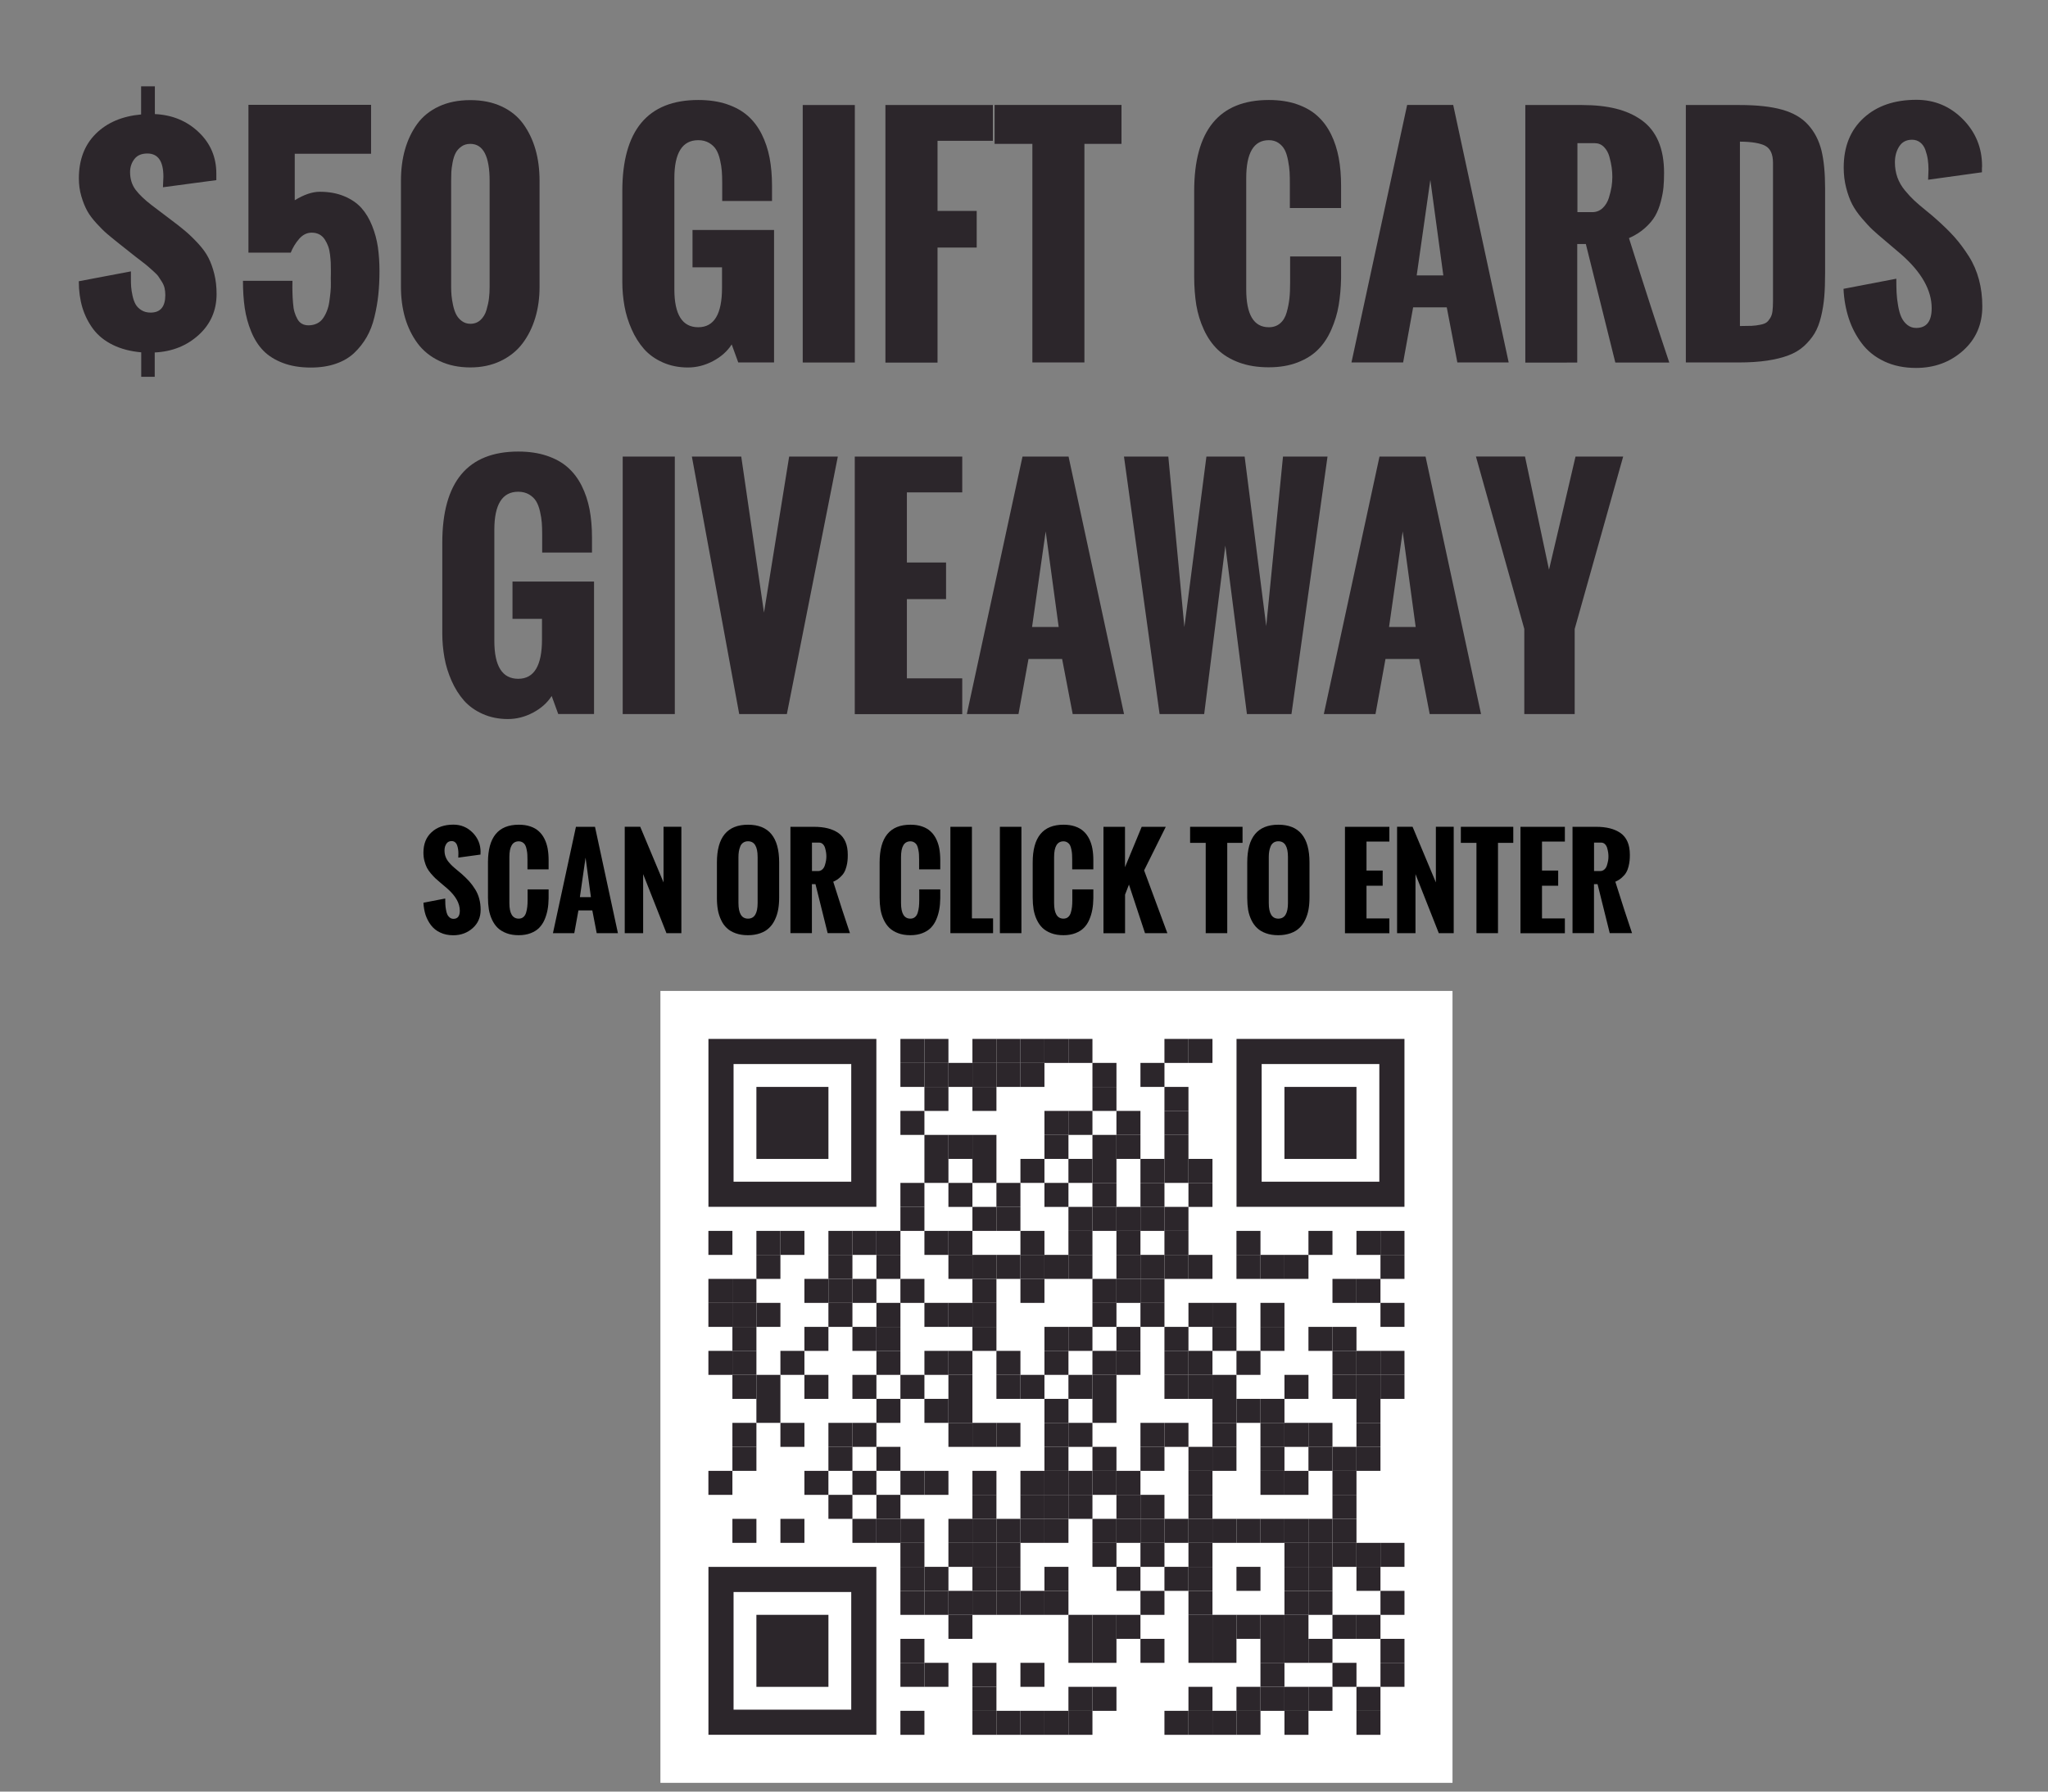 <?xml version="1.0" encoding="UTF-8"?> <!-- Generator: Adobe Illustrator 26.0.3, SVG Export Plug-In . SVG Version: 6.00 Build 0) --> <svg xmlns="http://www.w3.org/2000/svg" xmlns:xlink="http://www.w3.org/1999/xlink" version="1.1" id="Layer_1" x="0px" y="0px" viewBox="0 0 321.49 281.31" style="enable-background:new 0 0 321.49 281.31;" xml:space="preserve"><rect x="0" y="0" width="321.49" height="281.31" fill="#808080" stroke="none"/> <style type="text/css"> .st0{fill:#FFFFFF;} .st1{fill:#2C262B;} .st2{fill:none;} .st3{opacity:0;fill:#0B7590;} </style> <rect x="103.67" y="155.59" class="st0" width="124.34" height="124.34"></rect> <g transform="translate(70,70)"> <g transform="translate(280,0) scale(0.35,0.35)"> <g transform=""> <rect x="-596.16" y="266.07" class="st1" width="10.77" height="10.77"></rect> </g> </g> <g transform="translate(315,0) scale(0.35,0.35)"> <g transform=""> <rect x="-685.39" y="266.07" class="st1" width="10.77" height="10.77"></rect> </g> </g> <g transform="translate(385,0) scale(0.35,0.35)"> <g transform=""> <rect x="-863.86" y="266.07" class="st1" width="10.77" height="10.77"></rect> </g> </g> <g transform="translate(420,0) scale(0.35,0.35)"> <g transform=""> <rect x="-953.1" y="266.07" class="st1" width="10.77" height="10.77"></rect> </g> </g> <g transform="translate(455,0) scale(0.35,0.35)"> <g transform=""> <rect x="-1042.33" y="266.07" class="st1" width="10.77" height="10.77"></rect> </g> </g> <g transform="translate(490,0) scale(0.35,0.35)"> <g transform=""> <rect x="-1131.56" y="266.07" class="st1" width="10.77" height="10.77"></rect> </g> </g> <g transform="translate(525,0) scale(0.35,0.35)"> <g transform=""> <rect x="-1220.8" y="266.07" class="st1" width="10.77" height="10.77"></rect> </g> </g> <g transform="translate(665,0) scale(0.35,0.35)"> <g transform=""> <rect x="-1577.74" y="266.07" class="st1" width="10.77" height="10.77"></rect> </g> </g> <g transform="translate(700,0) scale(0.35,0.35)"> <g transform=""> <rect x="-1666.97" y="266.07" class="st1" width="10.77" height="10.77"></rect> </g> </g> <g transform="translate(280,35) scale(0.35,0.35)"> <g transform=""> <rect x="-596.16" y="176.83" class="st1" width="10.77" height="10.77"></rect> </g> </g> <g transform="translate(315,35) scale(0.35,0.35)"> <g transform=""> <rect x="-685.39" y="176.83" class="st1" width="10.77" height="10.77"></rect> </g> </g> <g transform="translate(350,35) scale(0.35,0.35)"> <g transform=""> <rect x="-774.63" y="176.83" class="st1" width="10.77" height="10.77"></rect> </g> </g> <g transform="translate(385,35) scale(0.35,0.35)"> <g transform=""> <rect x="-863.86" y="176.83" class="st1" width="10.77" height="10.77"></rect> </g> </g> <g transform="translate(420,35) scale(0.35,0.35)"> <g transform=""> <rect x="-953.1" y="176.83" class="st1" width="10.77" height="10.77"></rect> </g> </g> <g transform="translate(455,35) scale(0.35,0.35)"> <g transform=""> <rect x="-1042.33" y="176.83" class="st1" width="10.77" height="10.77"></rect> </g> </g> <g transform="translate(560,35) scale(0.35,0.35)"> <g transform=""> <rect x="-1310.03" y="176.83" class="st1" width="10.77" height="10.77"></rect> </g> </g> <g transform="translate(630,35) scale(0.35,0.35)"> <g transform=""> <rect x="-1488.5" y="176.83" class="st1" width="10.77" height="10.77"></rect> </g> </g> <g transform="translate(315,70) scale(0.35,0.35)"> <g transform=""> <rect x="-685.39" y="87.6" class="st1" width="10.77" height="10.77"></rect> </g> </g> <g transform="translate(385,70) scale(0.35,0.35)"> <g transform=""> <rect x="-863.86" y="87.6" class="st1" width="10.77" height="10.77"></rect> </g> </g> <g transform="translate(560,70) scale(0.35,0.35)"> <g transform=""> <rect x="-1310.03" y="87.6" class="st1" width="10.77" height="10.77"></rect> </g> </g> <g transform="translate(665,70) scale(0.35,0.35)"> <g transform=""> <rect x="-1577.74" y="87.6" class="st1" width="10.77" height="10.77"></rect> </g> </g> <g transform="translate(280,105) scale(0.35,0.35)"> <g transform=""> <rect x="-596.16" y="-1.64" class="st1" width="10.77" height="10.77"></rect> </g> </g> <g transform="translate(490,105) scale(0.35,0.35)"> <g transform=""> <rect x="-1131.56" y="-1.64" class="st1" width="10.77" height="10.77"></rect> </g> </g> <g transform="translate(525,105) scale(0.35,0.35)"> <g transform=""> <rect x="-1220.8" y="-1.64" class="st1" width="10.77" height="10.77"></rect> </g> </g> <g transform="translate(595,105) scale(0.35,0.35)"> <g transform=""> <rect x="-1399.27" y="-1.64" class="st1" width="10.77" height="10.77"></rect> </g> </g> <g transform="translate(665,105) scale(0.35,0.35)"> <g transform=""> <rect x="-1577.74" y="-1.64" class="st1" width="10.77" height="10.77"></rect> </g> </g> <g transform="translate(315,140) scale(0.35,0.35)"> <g transform=""> <rect x="-685.39" y="-90.87" class="st1" width="10.77" height="10.77"></rect> </g> </g> <g transform="translate(350,140) scale(0.35,0.35)"> <g transform=""> <rect x="-774.63" y="-90.87" class="st1" width="10.77" height="10.77"></rect> </g> </g> <g transform="translate(385,140) scale(0.35,0.35)"> <g transform=""> <rect x="-863.86" y="-90.87" class="st1" width="10.77" height="10.77"></rect> </g> </g> <g transform="translate(490,140) scale(0.35,0.35)"> <g transform=""> <rect x="-1131.56" y="-90.87" class="st1" width="10.77" height="10.77"></rect> </g> </g> <g transform="translate(560,140) scale(0.35,0.35)"> <g transform=""> <rect x="-1310.03" y="-90.87" class="st1" width="10.77" height="10.77"></rect> </g> </g> <g transform="translate(595,140) scale(0.35,0.35)"> <g transform=""> <rect x="-1399.27" y="-90.87" class="st1" width="10.77" height="10.77"></rect> </g> </g> <g transform="translate(665,140) scale(0.35,0.35)"> <g transform=""> <rect x="-1577.74" y="-90.87" class="st1" width="10.77" height="10.77"></rect> </g> </g> <g transform="translate(315,175) scale(0.35,0.35)"> <g transform=""> <rect x="-685.39" y="-180.11" class="st1" width="10.77" height="10.77"></rect> </g> </g> <g transform="translate(385,175) scale(0.35,0.35)"> <g transform=""> <rect x="-863.86" y="-180.11" class="st1" width="10.77" height="10.77"></rect> </g> </g> <g transform="translate(455,175) scale(0.35,0.35)"> <g transform=""> <rect x="-1042.33" y="-180.11" class="st1" width="10.77" height="10.77"></rect> </g> </g> <g transform="translate(525,175) scale(0.35,0.35)"> <g transform=""> <rect x="-1220.8" y="-180.11" class="st1" width="10.77" height="10.77"></rect> </g> </g> <g transform="translate(560,175) scale(0.35,0.35)"> <g transform=""> <rect x="-1310.03" y="-180.11" class="st1" width="10.77" height="10.77"></rect> </g> </g> <g transform="translate(630,175) scale(0.35,0.35)"> <g transform=""> <rect x="-1488.5" y="-180.11" class="st1" width="10.77" height="10.77"></rect> </g> </g> <g transform="translate(665,175) scale(0.35,0.35)"> <g transform=""> <rect x="-1577.74" y="-180.11" class="st1" width="10.77" height="10.77"></rect> </g> </g> <g transform="translate(700,175) scale(0.35,0.35)"> <g transform=""> <rect x="-1666.97" y="-180.11" class="st1" width="10.77" height="10.77"></rect> </g> </g> <g transform="translate(280,210) scale(0.35,0.35)"> <g transform=""> <rect x="-596.16" y="-269.34" class="st1" width="10.77" height="10.77"></rect> </g> </g> <g transform="translate(350,210) scale(0.35,0.35)"> <g transform=""> <rect x="-774.63" y="-269.34" class="st1" width="10.77" height="10.77"></rect> </g> </g> <g transform="translate(420,210) scale(0.35,0.35)"> <g transform=""> <rect x="-953.1" y="-269.34" class="st1" width="10.77" height="10.77"></rect> </g> </g> <g transform="translate(490,210) scale(0.35,0.35)"> <g transform=""> <rect x="-1131.56" y="-269.34" class="st1" width="10.77" height="10.77"></rect> </g> </g> <g transform="translate(560,210) scale(0.35,0.35)"> <g transform=""> <rect x="-1310.03" y="-269.34" class="st1" width="10.77" height="10.77"></rect> </g> </g> <g transform="translate(630,210) scale(0.35,0.35)"> <g transform=""> <rect x="-1488.5" y="-269.34" class="st1" width="10.77" height="10.77"></rect> </g> </g> <g transform="translate(700,210) scale(0.35,0.35)"> <g transform=""> <rect x="-1666.97" y="-269.34" class="st1" width="10.77" height="10.77"></rect> </g> </g> <g transform="translate(280,245) scale(0.35,0.35)"> <g transform=""> <rect x="-596.16" y="-358.58" class="st1" width="10.77" height="10.77"></rect> </g> </g> <g transform="translate(385,245) scale(0.35,0.35)"> <g transform=""> <rect x="-863.86" y="-358.58" class="st1" width="10.77" height="10.77"></rect> </g> </g> <g transform="translate(420,245) scale(0.35,0.35)"> <g transform=""> <rect x="-953.1" y="-358.58" class="st1" width="10.77" height="10.77"></rect> </g> </g> <g transform="translate(525,245) scale(0.35,0.35)"> <g transform=""> <rect x="-1220.8" y="-358.58" class="st1" width="10.77" height="10.77"></rect> </g> </g> <g transform="translate(560,245) scale(0.35,0.35)"> <g transform=""> <rect x="-1310.03" y="-358.58" class="st1" width="10.77" height="10.77"></rect> </g> </g> <g transform="translate(595,245) scale(0.35,0.35)"> <g transform=""> <rect x="-1399.27" y="-358.58" class="st1" width="10.77" height="10.77"></rect> </g> </g> <g transform="translate(630,245) scale(0.35,0.35)"> <g transform=""> <rect x="-1488.5" y="-358.58" class="st1" width="10.77" height="10.77"></rect> </g> </g> <g transform="translate(665,245) scale(0.35,0.35)"> <g transform=""> <rect x="-1577.74" y="-358.58" class="st1" width="10.77" height="10.77"></rect> </g> </g> <g transform="translate(0,280) scale(0.35,0.35)"> <g transform=""> <rect x="117.72" y="-447.81" class="st1" width="10.77" height="10.77"></rect> </g> </g> <g transform="translate(70,280) scale(0.35,0.35)"> <g transform=""> <rect x="-60.75" y="-447.81" class="st1" width="10.77" height="10.77"></rect> </g> </g> <g transform="translate(105,280) scale(0.35,0.35)"> <g transform=""> <rect x="-149.98" y="-447.81" class="st1" width="10.77" height="10.77"></rect> </g> </g> <g transform="translate(175,280) scale(0.35,0.35)"> <g transform=""> <rect x="-328.45" y="-447.81" class="st1" width="10.77" height="10.77"></rect> </g> </g> <g transform="translate(210,280) scale(0.35,0.35)"> <g transform=""> <rect x="-417.69" y="-447.81" class="st1" width="10.77" height="10.77"></rect> </g> </g> <g transform="translate(245,280) scale(0.35,0.35)"> <g transform=""> <rect x="-506.92" y="-447.81" class="st1" width="10.77" height="10.77"></rect> </g> </g> <g transform="translate(315,280) scale(0.35,0.35)"> <g transform=""> <rect x="-685.39" y="-447.81" class="st1" width="10.77" height="10.77"></rect> </g> </g> <g transform="translate(350,280) scale(0.35,0.35)"> <g transform=""> <rect x="-774.63" y="-447.81" class="st1" width="10.77" height="10.77"></rect> </g> </g> <g transform="translate(455,280) scale(0.35,0.35)"> <g transform=""> <rect x="-1042.33" y="-447.81" class="st1" width="10.77" height="10.77"></rect> </g> </g> <g transform="translate(525,280) scale(0.35,0.35)"> <g transform=""> <rect x="-1220.8" y="-447.81" class="st1" width="10.77" height="10.77"></rect> </g> </g> <g transform="translate(595,280) scale(0.35,0.35)"> <g transform=""> <rect x="-1399.27" y="-447.81" class="st1" width="10.77" height="10.77"></rect> </g> </g> <g transform="translate(665,280) scale(0.35,0.35)"> <g transform=""> <rect x="-1577.74" y="-447.81" class="st1" width="10.77" height="10.77"></rect> </g> </g> <g transform="translate(770,280) scale(0.35,0.35)"> <g transform=""> <rect x="-1845.44" y="-447.81" class="st1" width="10.77" height="10.77"></rect> </g> </g> <g transform="translate(875,280) scale(0.35,0.35)"> <g transform=""> <rect x="-2113.15" y="-447.81" class="st1" width="10.77" height="10.77"></rect> </g> </g> <g transform="translate(945,280) scale(0.35,0.35)"> <g transform=""> <rect x="-2291.62" y="-447.81" class="st1" width="10.77" height="10.77"></rect> </g> </g> <g transform="translate(980,280) scale(0.35,0.35)"> <g transform=""> <rect x="-2380.85" y="-447.81" class="st1" width="10.77" height="10.77"></rect> </g> </g> <g transform="translate(70,315) scale(0.35,0.35)"> <g transform=""> <rect x="-60.75" y="-537.05" class="st1" width="10.77" height="10.77"></rect> </g> </g> <g transform="translate(175,315) scale(0.35,0.35)"> <g transform=""> <rect x="-328.45" y="-537.05" class="st1" width="10.77" height="10.77"></rect> </g> </g> <g transform="translate(245,315) scale(0.35,0.35)"> <g transform=""> <rect x="-506.92" y="-537.05" class="st1" width="10.77" height="10.77"></rect> </g> </g> <g transform="translate(350,315) scale(0.35,0.35)"> <g transform=""> <rect x="-774.63" y="-537.05" class="st1" width="10.77" height="10.77"></rect> </g> </g> <g transform="translate(385,315) scale(0.35,0.35)"> <g transform=""> <rect x="-863.86" y="-537.05" class="st1" width="10.77" height="10.77"></rect> </g> </g> <g transform="translate(420,315) scale(0.35,0.35)"> <g transform=""> <rect x="-953.1" y="-537.05" class="st1" width="10.77" height="10.77"></rect> </g> </g> <g transform="translate(455,315) scale(0.35,0.35)"> <g transform=""> <rect x="-1042.33" y="-537.05" class="st1" width="10.77" height="10.77"></rect> </g> </g> <g transform="translate(490,315) scale(0.35,0.35)"> <g transform=""> <rect x="-1131.56" y="-537.05" class="st1" width="10.77" height="10.77"></rect> </g> </g> <g transform="translate(525,315) scale(0.35,0.35)"> <g transform=""> <rect x="-1220.8" y="-537.05" class="st1" width="10.77" height="10.77"></rect> </g> </g> <g transform="translate(595,315) scale(0.35,0.35)"> <g transform=""> <rect x="-1399.27" y="-537.05" class="st1" width="10.77" height="10.77"></rect> </g> </g> <g transform="translate(630,315) scale(0.35,0.35)"> <g transform=""> <rect x="-1488.5" y="-537.05" class="st1" width="10.77" height="10.77"></rect> </g> </g> <g transform="translate(665,315) scale(0.35,0.35)"> <g transform=""> <rect x="-1577.74" y="-537.05" class="st1" width="10.77" height="10.77"></rect> </g> </g> <g transform="translate(700,315) scale(0.35,0.35)"> <g transform=""> <rect x="-1666.97" y="-537.05" class="st1" width="10.77" height="10.77"></rect> </g> </g> <g transform="translate(770,315) scale(0.35,0.35)"> <g transform=""> <rect x="-1845.44" y="-537.05" class="st1" width="10.77" height="10.77"></rect> </g> </g> <g transform="translate(805,315) scale(0.35,0.35)"> <g transform=""> <rect x="-1934.68" y="-537.05" class="st1" width="10.77" height="10.77"></rect> </g> </g> <g transform="translate(840,315) scale(0.35,0.35)"> <g transform=""> <rect x="-2023.91" y="-537.05" class="st1" width="10.77" height="10.77"></rect> </g> </g> <g transform="translate(980,315) scale(0.35,0.35)"> <g transform=""> <rect x="-2380.85" y="-537.05" class="st1" width="10.77" height="10.77"></rect> </g> </g> <g transform="translate(0,350) scale(0.35,0.35)"> <g transform=""> <rect x="117.72" y="-626.28" class="st1" width="10.77" height="10.77"></rect> </g> </g> <g transform="translate(35,350) scale(0.35,0.35)"> <g transform=""> <rect x="28.49" y="-626.28" class="st1" width="10.77" height="10.77"></rect> </g> </g> <g transform="translate(140,350) scale(0.35,0.35)"> <g transform=""> <rect x="-239.22" y="-626.28" class="st1" width="10.77" height="10.77"></rect> </g> </g> <g transform="translate(175,350) scale(0.35,0.35)"> <g transform=""> <rect x="-328.45" y="-626.28" class="st1" width="10.77" height="10.77"></rect> </g> </g> <g transform="translate(210,350) scale(0.35,0.35)"> <g transform=""> <rect x="-417.69" y="-626.28" class="st1" width="10.77" height="10.77"></rect> </g> </g> <g transform="translate(280,350) scale(0.35,0.35)"> <g transform=""> <rect x="-596.16" y="-626.28" class="st1" width="10.77" height="10.77"></rect> </g> </g> <g transform="translate(385,350) scale(0.35,0.35)"> <g transform=""> <rect x="-863.86" y="-626.28" class="st1" width="10.77" height="10.77"></rect> </g> </g> <g transform="translate(455,350) scale(0.35,0.35)"> <g transform=""> <rect x="-1042.33" y="-626.28" class="st1" width="10.77" height="10.77"></rect> </g> </g> <g transform="translate(560,350) scale(0.35,0.35)"> <g transform=""> <rect x="-1310.03" y="-626.28" class="st1" width="10.77" height="10.77"></rect> </g> </g> <g transform="translate(595,350) scale(0.35,0.35)"> <g transform=""> <rect x="-1399.27" y="-626.28" class="st1" width="10.77" height="10.77"></rect> </g> </g> <g transform="translate(630,350) scale(0.35,0.35)"> <g transform=""> <rect x="-1488.5" y="-626.28" class="st1" width="10.77" height="10.77"></rect> </g> </g> <g transform="translate(910,350) scale(0.35,0.35)"> <g transform=""> <rect x="-2202.38" y="-626.28" class="st1" width="10.77" height="10.77"></rect> </g> </g> <g transform="translate(945,350) scale(0.35,0.35)"> <g transform=""> <rect x="-2291.62" y="-626.28" class="st1" width="10.77" height="10.77"></rect> </g> </g> <g transform="translate(0,385) scale(0.35,0.35)"> <g transform=""> <rect x="117.72" y="-715.52" class="st1" width="10.77" height="10.77"></rect> </g> </g> <g transform="translate(35,385) scale(0.35,0.35)"> <g transform=""> <rect x="28.49" y="-715.52" class="st1" width="10.77" height="10.77"></rect> </g> </g> <g transform="translate(70,385) scale(0.35,0.35)"> <g transform=""> <rect x="-60.75" y="-715.52" class="st1" width="10.77" height="10.77"></rect> </g> </g> <g transform="translate(175,385) scale(0.35,0.35)"> <g transform=""> <rect x="-328.45" y="-715.52" class="st1" width="10.77" height="10.77"></rect> </g> </g> <g transform="translate(245,385) scale(0.35,0.35)"> <g transform=""> <rect x="-506.92" y="-715.52" class="st1" width="10.77" height="10.77"></rect> </g> </g> <g transform="translate(315,385) scale(0.35,0.35)"> <g transform=""> <rect x="-685.39" y="-715.52" class="st1" width="10.77" height="10.77"></rect> </g> </g> <g transform="translate(350,385) scale(0.35,0.35)"> <g transform=""> <rect x="-774.63" y="-715.52" class="st1" width="10.77" height="10.77"></rect> </g> </g> <g transform="translate(385,385) scale(0.35,0.35)"> <g transform=""> <rect x="-863.86" y="-715.52" class="st1" width="10.77" height="10.77"></rect> </g> </g> <g transform="translate(560,385) scale(0.35,0.35)"> <g transform=""> <rect x="-1310.03" y="-715.52" class="st1" width="10.77" height="10.77"></rect> </g> </g> <g transform="translate(630,385) scale(0.35,0.35)"> <g transform=""> <rect x="-1488.5" y="-715.52" class="st1" width="10.77" height="10.77"></rect> </g> </g> <g transform="translate(700,385) scale(0.35,0.35)"> <g transform=""> <rect x="-1666.97" y="-715.52" class="st1" width="10.77" height="10.77"></rect> </g> </g> <g transform="translate(735,385) scale(0.35,0.35)"> <g transform=""> <rect x="-1756.21" y="-715.52" class="st1" width="10.77" height="10.77"></rect> </g> </g> <g transform="translate(805,385) scale(0.35,0.35)"> <g transform=""> <rect x="-1934.68" y="-715.52" class="st1" width="10.77" height="10.77"></rect> </g> </g> <g transform="translate(980,385) scale(0.35,0.35)"> <g transform=""> <rect x="-2380.85" y="-715.52" class="st1" width="10.77" height="10.77"></rect> </g> </g> <g transform="translate(35,420) scale(0.35,0.35)"> <g transform=""> <rect x="28.49" y="-804.75" class="st1" width="10.77" height="10.77"></rect> </g> </g> <g transform="translate(140,420) scale(0.35,0.35)"> <g transform=""> <rect x="-239.22" y="-804.75" class="st1" width="10.77" height="10.77"></rect> </g> </g> <g transform="translate(210,420) scale(0.35,0.35)"> <g transform=""> <rect x="-417.69" y="-804.75" class="st1" width="10.77" height="10.77"></rect> </g> </g> <g transform="translate(245,420) scale(0.35,0.35)"> <g transform=""> <rect x="-506.92" y="-804.75" class="st1" width="10.77" height="10.77"></rect> </g> </g> <g transform="translate(385,420) scale(0.35,0.35)"> <g transform=""> <rect x="-863.86" y="-804.75" class="st1" width="10.77" height="10.77"></rect> </g> </g> <g transform="translate(490,420) scale(0.35,0.35)"> <g transform=""> <rect x="-1131.56" y="-804.75" class="st1" width="10.77" height="10.77"></rect> </g> </g> <g transform="translate(525,420) scale(0.35,0.35)"> <g transform=""> <rect x="-1220.8" y="-804.75" class="st1" width="10.77" height="10.77"></rect> </g> </g> <g transform="translate(595,420) scale(0.35,0.35)"> <g transform=""> <rect x="-1399.27" y="-804.75" class="st1" width="10.77" height="10.77"></rect> </g> </g> <g transform="translate(665,420) scale(0.35,0.35)"> <g transform=""> <rect x="-1577.74" y="-804.75" class="st1" width="10.77" height="10.77"></rect> </g> </g> <g transform="translate(735,420) scale(0.35,0.35)"> <g transform=""> <rect x="-1756.21" y="-804.75" class="st1" width="10.77" height="10.77"></rect> </g> </g> <g transform="translate(805,420) scale(0.35,0.35)"> <g transform=""> <rect x="-1934.68" y="-804.75" class="st1" width="10.77" height="10.77"></rect> </g> </g> <g transform="translate(875,420) scale(0.35,0.35)"> <g transform=""> <rect x="-2113.15" y="-804.75" class="st1" width="10.77" height="10.77"></rect> </g> </g> <g transform="translate(910,420) scale(0.35,0.35)"> <g transform=""> <rect x="-2202.38" y="-804.75" class="st1" width="10.77" height="10.77"></rect> </g> </g> <g transform="translate(0,455) scale(0.35,0.35)"> <g transform=""> <rect x="117.72" y="-893.99" class="st1" width="10.77" height="10.77"></rect> </g> </g> <g transform="translate(35,455) scale(0.35,0.35)"> <g transform=""> <rect x="28.49" y="-893.99" class="st1" width="10.77" height="10.77"></rect> </g> </g> <g transform="translate(105,455) scale(0.35,0.35)"> <g transform=""> <rect x="-149.98" y="-893.99" class="st1" width="10.77" height="10.77"></rect> </g> </g> <g transform="translate(245,455) scale(0.35,0.35)"> <g transform=""> <rect x="-506.92" y="-893.99" class="st1" width="10.77" height="10.77"></rect> </g> </g> <g transform="translate(315,455) scale(0.35,0.35)"> <g transform=""> <rect x="-685.39" y="-893.99" class="st1" width="10.77" height="10.77"></rect> </g> </g> <g transform="translate(350,455) scale(0.35,0.35)"> <g transform=""> <rect x="-774.63" y="-893.99" class="st1" width="10.77" height="10.77"></rect> </g> </g> <g transform="translate(420,455) scale(0.35,0.35)"> <g transform=""> <rect x="-953.1" y="-893.99" class="st1" width="10.77" height="10.77"></rect> </g> </g> <g transform="translate(490,455) scale(0.35,0.35)"> <g transform=""> <rect x="-1131.56" y="-893.99" class="st1" width="10.77" height="10.77"></rect> </g> </g> <g transform="translate(560,455) scale(0.35,0.35)"> <g transform=""> <rect x="-1310.03" y="-893.99" class="st1" width="10.77" height="10.77"></rect> </g> </g> <g transform="translate(595,455) scale(0.35,0.35)"> <g transform=""> <rect x="-1399.27" y="-893.99" class="st1" width="10.77" height="10.77"></rect> </g> </g> <g transform="translate(665,455) scale(0.35,0.35)"> <g transform=""> <rect x="-1577.74" y="-893.99" class="st1" width="10.77" height="10.77"></rect> </g> </g> <g transform="translate(700,455) scale(0.35,0.35)"> <g transform=""> <rect x="-1666.97" y="-893.99" class="st1" width="10.77" height="10.77"></rect> </g> </g> <g transform="translate(770,455) scale(0.35,0.35)"> <g transform=""> <rect x="-1845.44" y="-893.99" class="st1" width="10.77" height="10.77"></rect> </g> </g> <g transform="translate(910,455) scale(0.35,0.35)"> <g transform=""> <rect x="-2202.38" y="-893.99" class="st1" width="10.77" height="10.77"></rect> </g> </g> <g transform="translate(945,455) scale(0.35,0.35)"> <g transform=""> <rect x="-2291.62" y="-893.99" class="st1" width="10.77" height="10.77"></rect> </g> </g> <g transform="translate(980,455) scale(0.35,0.35)"> <g transform=""> <rect x="-2380.85" y="-893.99" class="st1" width="10.77" height="10.77"></rect> </g> </g> <g transform="translate(35,490) scale(0.35,0.35)"> <g transform=""> <rect x="28.49" y="-983.22" class="st1" width="10.77" height="10.77"></rect> </g> </g> <g transform="translate(70,490) scale(0.35,0.35)"> <g transform=""> <rect x="-60.75" y="-983.22" class="st1" width="10.77" height="10.77"></rect> </g> </g> <g transform="translate(140,490) scale(0.35,0.35)"> <g transform=""> <rect x="-239.22" y="-983.22" class="st1" width="10.77" height="10.77"></rect> </g> </g> <g transform="translate(210,490) scale(0.35,0.35)"> <g transform=""> <rect x="-417.69" y="-983.22" class="st1" width="10.77" height="10.77"></rect> </g> </g> <g transform="translate(280,490) scale(0.35,0.35)"> <g transform=""> <rect x="-596.16" y="-983.22" class="st1" width="10.77" height="10.77"></rect> </g> </g> <g transform="translate(350,490) scale(0.35,0.35)"> <g transform=""> <rect x="-774.63" y="-983.22" class="st1" width="10.77" height="10.77"></rect> </g> </g> <g transform="translate(420,490) scale(0.35,0.35)"> <g transform=""> <rect x="-953.1" y="-983.22" class="st1" width="10.77" height="10.77"></rect> </g> </g> <g transform="translate(455,490) scale(0.35,0.35)"> <g transform=""> <rect x="-1042.33" y="-983.22" class="st1" width="10.77" height="10.77"></rect> </g> </g> <g transform="translate(525,490) scale(0.35,0.35)"> <g transform=""> <rect x="-1220.8" y="-983.22" class="st1" width="10.77" height="10.77"></rect> </g> </g> <g transform="translate(560,490) scale(0.35,0.35)"> <g transform=""> <rect x="-1310.03" y="-983.22" class="st1" width="10.77" height="10.77"></rect> </g> </g> <g transform="translate(665,490) scale(0.35,0.35)"> <g transform=""> <rect x="-1577.74" y="-983.22" class="st1" width="10.77" height="10.77"></rect> </g> </g> <g transform="translate(700,490) scale(0.35,0.35)"> <g transform=""> <rect x="-1666.97" y="-983.22" class="st1" width="10.77" height="10.77"></rect> </g> </g> <g transform="translate(735,490) scale(0.35,0.35)"> <g transform=""> <rect x="-1756.21" y="-983.22" class="st1" width="10.77" height="10.77"></rect> </g> </g> <g transform="translate(840,490) scale(0.35,0.35)"> <g transform=""> <rect x="-2023.91" y="-983.22" class="st1" width="10.77" height="10.77"></rect> </g> </g> <g transform="translate(910,490) scale(0.35,0.35)"> <g transform=""> <rect x="-2202.38" y="-983.22" class="st1" width="10.77" height="10.77"></rect> </g> </g> <g transform="translate(945,490) scale(0.35,0.35)"> <g transform=""> <rect x="-2291.62" y="-983.22" class="st1" width="10.77" height="10.77"></rect> </g> </g> <g transform="translate(980,490) scale(0.35,0.35)"> <g transform=""> <rect x="-2380.85" y="-983.22" class="st1" width="10.77" height="10.77"></rect> </g> </g> <g transform="translate(70,525) scale(0.35,0.35)"> <g transform=""> <rect x="-60.75" y="-1072.46" class="st1" width="10.77" height="10.77"></rect> </g> </g> <g transform="translate(245,525) scale(0.35,0.35)"> <g transform=""> <rect x="-506.92" y="-1072.46" class="st1" width="10.77" height="10.77"></rect> </g> </g> <g transform="translate(315,525) scale(0.35,0.35)"> <g transform=""> <rect x="-685.39" y="-1072.46" class="st1" width="10.77" height="10.77"></rect> </g> </g> <g transform="translate(350,525) scale(0.35,0.35)"> <g transform=""> <rect x="-774.63" y="-1072.46" class="st1" width="10.77" height="10.77"></rect> </g> </g> <g transform="translate(490,525) scale(0.35,0.35)"> <g transform=""> <rect x="-1131.56" y="-1072.46" class="st1" width="10.77" height="10.77"></rect> </g> </g> <g transform="translate(560,525) scale(0.35,0.35)"> <g transform=""> <rect x="-1310.03" y="-1072.46" class="st1" width="10.77" height="10.77"></rect> </g> </g> <g transform="translate(735,525) scale(0.35,0.35)"> <g transform=""> <rect x="-1756.21" y="-1072.46" class="st1" width="10.77" height="10.77"></rect> </g> </g> <g transform="translate(770,525) scale(0.35,0.35)"> <g transform=""> <rect x="-1845.44" y="-1072.46" class="st1" width="10.77" height="10.77"></rect> </g> </g> <g transform="translate(805,525) scale(0.35,0.35)"> <g transform=""> <rect x="-1934.68" y="-1072.46" class="st1" width="10.77" height="10.77"></rect> </g> </g> <g transform="translate(945,525) scale(0.35,0.35)"> <g transform=""> <rect x="-2291.62" y="-1072.46" class="st1" width="10.77" height="10.77"></rect> </g> </g> <g transform="translate(35,560) scale(0.35,0.35)"> <g transform=""> <rect x="28.49" y="-1161.69" class="st1" width="10.77" height="10.77"></rect> </g> </g> <g transform="translate(105,560) scale(0.35,0.35)"> <g transform=""> <rect x="-149.98" y="-1161.69" class="st1" width="10.77" height="10.77"></rect> </g> </g> <g transform="translate(175,560) scale(0.35,0.35)"> <g transform=""> <rect x="-328.45" y="-1161.69" class="st1" width="10.77" height="10.77"></rect> </g> </g> <g transform="translate(210,560) scale(0.35,0.35)"> <g transform=""> <rect x="-417.69" y="-1161.69" class="st1" width="10.77" height="10.77"></rect> </g> </g> <g transform="translate(350,560) scale(0.35,0.35)"> <g transform=""> <rect x="-774.63" y="-1161.69" class="st1" width="10.77" height="10.77"></rect> </g> </g> <g transform="translate(385,560) scale(0.35,0.35)"> <g transform=""> <rect x="-863.86" y="-1161.69" class="st1" width="10.77" height="10.77"></rect> </g> </g> <g transform="translate(420,560) scale(0.35,0.35)"> <g transform=""> <rect x="-953.1" y="-1161.69" class="st1" width="10.77" height="10.77"></rect> </g> </g> <g transform="translate(490,560) scale(0.35,0.35)"> <g transform=""> <rect x="-1131.56" y="-1161.69" class="st1" width="10.77" height="10.77"></rect> </g> </g> <g transform="translate(525,560) scale(0.35,0.35)"> <g transform=""> <rect x="-1220.8" y="-1161.69" class="st1" width="10.77" height="10.77"></rect> </g> </g> <g transform="translate(630,560) scale(0.35,0.35)"> <g transform=""> <rect x="-1488.5" y="-1161.69" class="st1" width="10.77" height="10.77"></rect> </g> </g> <g transform="translate(665,560) scale(0.35,0.35)"> <g transform=""> <rect x="-1577.74" y="-1161.69" class="st1" width="10.77" height="10.77"></rect> </g> </g> <g transform="translate(735,560) scale(0.35,0.35)"> <g transform=""> <rect x="-1756.21" y="-1161.69" class="st1" width="10.77" height="10.77"></rect> </g> </g> <g transform="translate(805,560) scale(0.35,0.35)"> <g transform=""> <rect x="-1934.68" y="-1161.69" class="st1" width="10.77" height="10.77"></rect> </g> </g> <g transform="translate(840,560) scale(0.35,0.35)"> <g transform=""> <rect x="-2023.91" y="-1161.69" class="st1" width="10.77" height="10.77"></rect> </g> </g> <g transform="translate(875,560) scale(0.35,0.35)"> <g transform=""> <rect x="-2113.15" y="-1161.69" class="st1" width="10.77" height="10.77"></rect> </g> </g> <g transform="translate(945,560) scale(0.35,0.35)"> <g transform=""> <rect x="-2291.62" y="-1161.69" class="st1" width="10.77" height="10.77"></rect> </g> </g> <g transform="translate(35,595) scale(0.35,0.35)"> <g transform=""> <rect x="28.49" y="-1250.93" class="st1" width="10.77" height="10.77"></rect> </g> </g> <g transform="translate(175,595) scale(0.35,0.35)"> <g transform=""> <rect x="-328.45" y="-1250.93" class="st1" width="10.77" height="10.77"></rect> </g> </g> <g transform="translate(245,595) scale(0.35,0.35)"> <g transform=""> <rect x="-506.92" y="-1250.93" class="st1" width="10.77" height="10.77"></rect> </g> </g> <g transform="translate(490,595) scale(0.35,0.35)"> <g transform=""> <rect x="-1131.56" y="-1250.93" class="st1" width="10.77" height="10.77"></rect> </g> </g> <g transform="translate(560,595) scale(0.35,0.35)"> <g transform=""> <rect x="-1310.03" y="-1250.93" class="st1" width="10.77" height="10.77"></rect> </g> </g> <g transform="translate(630,595) scale(0.35,0.35)"> <g transform=""> <rect x="-1488.5" y="-1250.93" class="st1" width="10.77" height="10.77"></rect> </g> </g> <g transform="translate(700,595) scale(0.35,0.35)"> <g transform=""> <rect x="-1666.97" y="-1250.93" class="st1" width="10.77" height="10.77"></rect> </g> </g> <g transform="translate(735,595) scale(0.35,0.35)"> <g transform=""> <rect x="-1756.21" y="-1250.93" class="st1" width="10.77" height="10.77"></rect> </g> </g> <g transform="translate(805,595) scale(0.35,0.35)"> <g transform=""> <rect x="-1934.68" y="-1250.93" class="st1" width="10.77" height="10.77"></rect> </g> </g> <g transform="translate(875,595) scale(0.35,0.35)"> <g transform=""> <rect x="-2113.15" y="-1250.93" class="st1" width="10.77" height="10.77"></rect> </g> </g> <g transform="translate(910,595) scale(0.35,0.35)"> <g transform=""> <rect x="-2202.38" y="-1250.93" class="st1" width="10.77" height="10.77"></rect> </g> </g> <g transform="translate(945,595) scale(0.35,0.35)"> <g transform=""> <rect x="-2291.62" y="-1250.93" class="st1" width="10.77" height="10.77"></rect> </g> </g> <g transform="translate(0,630) scale(0.35,0.35)"> <g transform=""> <rect x="117.72" y="-1340.16" class="st1" width="10.77" height="10.77"></rect> </g> </g> <g transform="translate(140,630) scale(0.35,0.35)"> <g transform=""> <rect x="-239.22" y="-1340.16" class="st1" width="10.77" height="10.77"></rect> </g> </g> <g transform="translate(210,630) scale(0.35,0.35)"> <g transform=""> <rect x="-417.69" y="-1340.16" class="st1" width="10.77" height="10.77"></rect> </g> </g> <g transform="translate(280,630) scale(0.35,0.35)"> <g transform=""> <rect x="-596.16" y="-1340.16" class="st1" width="10.77" height="10.77"></rect> </g> </g> <g transform="translate(315,630) scale(0.35,0.35)"> <g transform=""> <rect x="-685.39" y="-1340.16" class="st1" width="10.77" height="10.77"></rect> </g> </g> <g transform="translate(385,630) scale(0.35,0.35)"> <g transform=""> <rect x="-863.86" y="-1340.16" class="st1" width="10.77" height="10.77"></rect> </g> </g> <g transform="translate(455,630) scale(0.35,0.35)"> <g transform=""> <rect x="-1042.33" y="-1340.16" class="st1" width="10.77" height="10.77"></rect> </g> </g> <g transform="translate(490,630) scale(0.35,0.35)"> <g transform=""> <rect x="-1131.56" y="-1340.16" class="st1" width="10.77" height="10.77"></rect> </g> </g> <g transform="translate(525,630) scale(0.35,0.35)"> <g transform=""> <rect x="-1220.8" y="-1340.16" class="st1" width="10.77" height="10.77"></rect> </g> </g> <g transform="translate(560,630) scale(0.35,0.35)"> <g transform=""> <rect x="-1310.03" y="-1340.16" class="st1" width="10.77" height="10.77"></rect> </g> </g> <g transform="translate(595,630) scale(0.35,0.35)"> <g transform=""> <rect x="-1399.27" y="-1340.16" class="st1" width="10.77" height="10.77"></rect> </g> </g> <g transform="translate(700,630) scale(0.35,0.35)"> <g transform=""> <rect x="-1666.97" y="-1340.16" class="st1" width="10.77" height="10.77"></rect> </g> </g> <g transform="translate(805,630) scale(0.35,0.35)"> <g transform=""> <rect x="-1934.68" y="-1340.16" class="st1" width="10.77" height="10.77"></rect> </g> </g> <g transform="translate(840,630) scale(0.35,0.35)"> <g transform=""> <rect x="-2023.91" y="-1340.16" class="st1" width="10.77" height="10.77"></rect> </g> </g> <g transform="translate(910,630) scale(0.35,0.35)"> <g transform=""> <rect x="-2202.38" y="-1340.16" class="st1" width="10.77" height="10.77"></rect> </g> </g> <g transform="translate(175,665) scale(0.35,0.35)"> <g transform=""> <rect x="-328.45" y="-1429.4" class="st1" width="10.77" height="10.77"></rect> </g> </g> <g transform="translate(245,665) scale(0.35,0.35)"> <g transform=""> <rect x="-506.92" y="-1429.4" class="st1" width="10.77" height="10.77"></rect> </g> </g> <g transform="translate(385,665) scale(0.35,0.35)"> <g transform=""> <rect x="-863.86" y="-1429.4" class="st1" width="10.77" height="10.77"></rect> </g> </g> <g transform="translate(455,665) scale(0.35,0.35)"> <g transform=""> <rect x="-1042.33" y="-1429.4" class="st1" width="10.77" height="10.77"></rect> </g> </g> <g transform="translate(490,665) scale(0.35,0.35)"> <g transform=""> <rect x="-1131.56" y="-1429.4" class="st1" width="10.77" height="10.77"></rect> </g> </g> <g transform="translate(525,665) scale(0.35,0.35)"> <g transform=""> <rect x="-1220.8" y="-1429.4" class="st1" width="10.77" height="10.77"></rect> </g> </g> <g transform="translate(595,665) scale(0.35,0.35)"> <g transform=""> <rect x="-1399.27" y="-1429.4" class="st1" width="10.77" height="10.77"></rect> </g> </g> <g transform="translate(630,665) scale(0.35,0.35)"> <g transform=""> <rect x="-1488.5" y="-1429.4" class="st1" width="10.77" height="10.77"></rect> </g> </g> <g transform="translate(700,665) scale(0.35,0.35)"> <g transform=""> <rect x="-1666.97" y="-1429.4" class="st1" width="10.77" height="10.77"></rect> </g> </g> <g transform="translate(910,665) scale(0.35,0.35)"> <g transform=""> <rect x="-2202.38" y="-1429.4" class="st1" width="10.77" height="10.77"></rect> </g> </g> <g transform="translate(35,700) scale(0.35,0.35)"> <g transform=""> <rect x="28.49" y="-1518.63" class="st1" width="10.77" height="10.77"></rect> </g> </g> <g transform="translate(105,700) scale(0.35,0.35)"> <g transform=""> <rect x="-149.98" y="-1518.63" class="st1" width="10.77" height="10.77"></rect> </g> </g> <g transform="translate(210,700) scale(0.35,0.35)"> <g transform=""> <rect x="-417.69" y="-1518.63" class="st1" width="10.77" height="10.77"></rect> </g> </g> <g transform="translate(245,700) scale(0.35,0.35)"> <g transform=""> <rect x="-506.92" y="-1518.63" class="st1" width="10.77" height="10.77"></rect> </g> </g> <g transform="translate(280,700) scale(0.35,0.35)"> <g transform=""> <rect x="-596.16" y="-1518.63" class="st1" width="10.77" height="10.77"></rect> </g> </g> <g transform="translate(350,700) scale(0.35,0.35)"> <g transform=""> <rect x="-774.63" y="-1518.63" class="st1" width="10.77" height="10.77"></rect> </g> </g> <g transform="translate(385,700) scale(0.35,0.35)"> <g transform=""> <rect x="-863.86" y="-1518.63" class="st1" width="10.77" height="10.77"></rect> </g> </g> <g transform="translate(420,700) scale(0.35,0.35)"> <g transform=""> <rect x="-953.1" y="-1518.63" class="st1" width="10.77" height="10.77"></rect> </g> </g> <g transform="translate(455,700) scale(0.35,0.35)"> <g transform=""> <rect x="-1042.33" y="-1518.63" class="st1" width="10.77" height="10.77"></rect> </g> </g> <g transform="translate(490,700) scale(0.35,0.35)"> <g transform=""> <rect x="-1131.56" y="-1518.63" class="st1" width="10.77" height="10.77"></rect> </g> </g> <g transform="translate(560,700) scale(0.35,0.35)"> <g transform=""> <rect x="-1310.03" y="-1518.63" class="st1" width="10.77" height="10.77"></rect> </g> </g> <g transform="translate(595,700) scale(0.35,0.35)"> <g transform=""> <rect x="-1399.27" y="-1518.63" class="st1" width="10.77" height="10.77"></rect> </g> </g> <g transform="translate(630,700) scale(0.35,0.35)"> <g transform=""> <rect x="-1488.5" y="-1518.63" class="st1" width="10.77" height="10.77"></rect> </g> </g> <g transform="translate(665,700) scale(0.35,0.35)"> <g transform=""> <rect x="-1577.74" y="-1518.63" class="st1" width="10.77" height="10.77"></rect> </g> </g> <g transform="translate(700,700) scale(0.35,0.35)"> <g transform=""> <rect x="-1666.97" y="-1518.63" class="st1" width="10.77" height="10.77"></rect> </g> </g> <g transform="translate(735,700) scale(0.35,0.35)"> <g transform=""> <rect x="-1756.21" y="-1518.63" class="st1" width="10.77" height="10.77"></rect> </g> </g> <g transform="translate(770,700) scale(0.35,0.35)"> <g transform=""> <rect x="-1845.44" y="-1518.63" class="st1" width="10.77" height="10.77"></rect> </g> </g> <g transform="translate(805,700) scale(0.35,0.35)"> <g transform=""> <rect x="-1934.68" y="-1518.63" class="st1" width="10.77" height="10.77"></rect> </g> </g> <g transform="translate(840,700) scale(0.35,0.35)"> <g transform=""> <rect x="-2023.91" y="-1518.63" class="st1" width="10.77" height="10.77"></rect> </g> </g> <g transform="translate(875,700) scale(0.35,0.35)"> <g transform=""> <rect x="-2113.15" y="-1518.63" class="st1" width="10.77" height="10.77"></rect> </g> </g> <g transform="translate(910,700) scale(0.35,0.35)"> <g transform=""> <rect x="-2202.38" y="-1518.63" class="st1" width="10.77" height="10.77"></rect> </g> </g> <g transform="translate(280,735) scale(0.35,0.35)"> <g transform=""> <rect x="-596.16" y="-1607.86" class="st1" width="10.77" height="10.77"></rect> </g> </g> <g transform="translate(350,735) scale(0.35,0.35)"> <g transform=""> <rect x="-774.63" y="-1607.86" class="st1" width="10.77" height="10.77"></rect> </g> </g> <g transform="translate(385,735) scale(0.35,0.35)"> <g transform=""> <rect x="-863.86" y="-1607.86" class="st1" width="10.77" height="10.77"></rect> </g> </g> <g transform="translate(420,735) scale(0.35,0.35)"> <g transform=""> <rect x="-953.1" y="-1607.86" class="st1" width="10.77" height="10.77"></rect> </g> </g> <g transform="translate(560,735) scale(0.35,0.35)"> <g transform=""> <rect x="-1310.03" y="-1607.86" class="st1" width="10.77" height="10.77"></rect> </g> </g> <g transform="translate(630,735) scale(0.35,0.35)"> <g transform=""> <rect x="-1488.5" y="-1607.86" class="st1" width="10.77" height="10.77"></rect> </g> </g> <g transform="translate(700,735) scale(0.35,0.35)"> <g transform=""> <rect x="-1666.97" y="-1607.86" class="st1" width="10.77" height="10.77"></rect> </g> </g> <g transform="translate(840,735) scale(0.35,0.35)"> <g transform=""> <rect x="-2023.91" y="-1607.86" class="st1" width="10.77" height="10.77"></rect> </g> </g> <g transform="translate(875,735) scale(0.35,0.35)"> <g transform=""> <rect x="-2113.15" y="-1607.86" class="st1" width="10.77" height="10.77"></rect> </g> </g> <g transform="translate(910,735) scale(0.35,0.35)"> <g transform=""> <rect x="-2202.38" y="-1607.86" class="st1" width="10.77" height="10.77"></rect> </g> </g> <g transform="translate(945,735) scale(0.35,0.35)"> <g transform=""> <rect x="-2291.62" y="-1607.86" class="st1" width="10.77" height="10.77"></rect> </g> </g> <g transform="translate(980,735) scale(0.35,0.35)"> <g transform=""> <rect x="-2380.85" y="-1607.86" class="st1" width="10.77" height="10.77"></rect> </g> </g> <g transform="translate(280,770) scale(0.35,0.35)"> <g transform=""> <rect x="-596.16" y="-1697.1" class="st1" width="10.77" height="10.77"></rect> </g> </g> <g transform="translate(315,770) scale(0.35,0.35)"> <g transform=""> <rect x="-685.39" y="-1697.1" class="st1" width="10.77" height="10.77"></rect> </g> </g> <g transform="translate(385,770) scale(0.35,0.35)"> <g transform=""> <rect x="-863.86" y="-1697.1" class="st1" width="10.77" height="10.77"></rect> </g> </g> <g transform="translate(420,770) scale(0.35,0.35)"> <g transform=""> <rect x="-953.1" y="-1697.1" class="st1" width="10.77" height="10.77"></rect> </g> </g> <g transform="translate(490,770) scale(0.35,0.35)"> <g transform=""> <rect x="-1131.56" y="-1697.1" class="st1" width="10.77" height="10.77"></rect> </g> </g> <g transform="translate(595,770) scale(0.35,0.35)"> <g transform=""> <rect x="-1399.27" y="-1697.1" class="st1" width="10.77" height="10.77"></rect> </g> </g> <g transform="translate(665,770) scale(0.35,0.35)"> <g transform=""> <rect x="-1577.74" y="-1697.1" class="st1" width="10.77" height="10.77"></rect> </g> </g> <g transform="translate(700,770) scale(0.35,0.35)"> <g transform=""> <rect x="-1666.97" y="-1697.1" class="st1" width="10.77" height="10.77"></rect> </g> </g> <g transform="translate(770,770) scale(0.35,0.35)"> <g transform=""> <rect x="-1845.44" y="-1697.1" class="st1" width="10.77" height="10.77"></rect> </g> </g> <g transform="translate(840,770) scale(0.35,0.35)"> <g transform=""> <rect x="-2023.91" y="-1697.1" class="st1" width="10.77" height="10.77"></rect> </g> </g> <g transform="translate(875,770) scale(0.35,0.35)"> <g transform=""> <rect x="-2113.15" y="-1697.1" class="st1" width="10.77" height="10.77"></rect> </g> </g> <g transform="translate(945,770) scale(0.35,0.35)"> <g transform=""> <rect x="-2291.62" y="-1697.1" class="st1" width="10.77" height="10.77"></rect> </g> </g> <g transform="translate(280,805) scale(0.35,0.35)"> <g transform=""> <rect x="-596.16" y="-1786.33" class="st1" width="10.77" height="10.77"></rect> </g> </g> <g transform="translate(315,805) scale(0.35,0.35)"> <g transform=""> <rect x="-685.39" y="-1786.33" class="st1" width="10.77" height="10.77"></rect> </g> </g> <g transform="translate(350,805) scale(0.35,0.35)"> <g transform=""> <rect x="-774.63" y="-1786.33" class="st1" width="10.77" height="10.77"></rect> </g> </g> <g transform="translate(385,805) scale(0.35,0.35)"> <g transform=""> <rect x="-863.86" y="-1786.33" class="st1" width="10.77" height="10.77"></rect> </g> </g> <g transform="translate(420,805) scale(0.35,0.35)"> <g transform=""> <rect x="-953.1" y="-1786.33" class="st1" width="10.77" height="10.77"></rect> </g> </g> <g transform="translate(455,805) scale(0.35,0.35)"> <g transform=""> <rect x="-1042.33" y="-1786.33" class="st1" width="10.77" height="10.77"></rect> </g> </g> <g transform="translate(490,805) scale(0.35,0.35)"> <g transform=""> <rect x="-1131.56" y="-1786.33" class="st1" width="10.77" height="10.77"></rect> </g> </g> <g transform="translate(630,805) scale(0.35,0.35)"> <g transform=""> <rect x="-1488.5" y="-1786.33" class="st1" width="10.77" height="10.77"></rect> </g> </g> <g transform="translate(700,805) scale(0.35,0.35)"> <g transform=""> <rect x="-1666.97" y="-1786.33" class="st1" width="10.77" height="10.77"></rect> </g> </g> <g transform="translate(840,805) scale(0.35,0.35)"> <g transform=""> <rect x="-2023.91" y="-1786.33" class="st1" width="10.77" height="10.77"></rect> </g> </g> <g transform="translate(875,805) scale(0.35,0.35)"> <g transform=""> <rect x="-2113.15" y="-1786.33" class="st1" width="10.77" height="10.77"></rect> </g> </g> <g transform="translate(980,805) scale(0.35,0.35)"> <g transform=""> <rect x="-2380.85" y="-1786.33" class="st1" width="10.77" height="10.77"></rect> </g> </g> <g transform="translate(350,840) scale(0.35,0.35)"> <g transform=""> <rect x="-774.63" y="-1875.57" class="st1" width="10.77" height="10.77"></rect> </g> </g> <g transform="translate(525,840) scale(0.35,0.35)"> <g transform=""> <rect x="-1220.8" y="-1875.57" class="st1" width="10.77" height="10.77"></rect> </g> </g> <g transform="translate(560,840) scale(0.35,0.35)"> <g transform=""> <rect x="-1310.03" y="-1875.57" class="st1" width="10.77" height="10.77"></rect> </g> </g> <g transform="translate(595,840) scale(0.35,0.35)"> <g transform=""> <rect x="-1399.27" y="-1875.57" class="st1" width="10.77" height="10.77"></rect> </g> </g> <g transform="translate(700,840) scale(0.35,0.35)"> <g transform=""> <rect x="-1666.97" y="-1875.57" class="st1" width="10.77" height="10.77"></rect> </g> </g> <g transform="translate(735,840) scale(0.35,0.35)"> <g transform=""> <rect x="-1756.21" y="-1875.57" class="st1" width="10.77" height="10.77"></rect> </g> </g> <g transform="translate(770,840) scale(0.35,0.35)"> <g transform=""> <rect x="-1845.44" y="-1875.57" class="st1" width="10.77" height="10.77"></rect> </g> </g> <g transform="translate(805,840) scale(0.35,0.35)"> <g transform=""> <rect x="-1934.68" y="-1875.57" class="st1" width="10.77" height="10.77"></rect> </g> </g> <g transform="translate(840,840) scale(0.35,0.35)"> <g transform=""> <rect x="-2023.91" y="-1875.57" class="st1" width="10.77" height="10.77"></rect> </g> </g> <g transform="translate(910,840) scale(0.35,0.35)"> <g transform=""> <rect x="-2202.38" y="-1875.57" class="st1" width="10.77" height="10.77"></rect> </g> </g> <g transform="translate(945,840) scale(0.35,0.35)"> <g transform=""> <rect x="-2291.62" y="-1875.57" class="st1" width="10.77" height="10.77"></rect> </g> </g> <g transform="translate(280,875) scale(0.35,0.35)"> <g transform=""> <rect x="-596.16" y="-1964.8" class="st1" width="10.77" height="10.77"></rect> </g> </g> <g transform="translate(525,875) scale(0.35,0.35)"> <g transform=""> <rect x="-1220.8" y="-1964.8" class="st1" width="10.77" height="10.77"></rect> </g> </g> <g transform="translate(560,875) scale(0.35,0.35)"> <g transform=""> <rect x="-1310.03" y="-1964.8" class="st1" width="10.77" height="10.77"></rect> </g> </g> <g transform="translate(630,875) scale(0.35,0.35)"> <g transform=""> <rect x="-1488.5" y="-1964.8" class="st1" width="10.77" height="10.77"></rect> </g> </g> <g transform="translate(700,875) scale(0.35,0.35)"> <g transform=""> <rect x="-1666.97" y="-1964.8" class="st1" width="10.77" height="10.77"></rect> </g> </g> <g transform="translate(735,875) scale(0.35,0.35)"> <g transform=""> <rect x="-1756.21" y="-1964.8" class="st1" width="10.77" height="10.77"></rect> </g> </g> <g transform="translate(805,875) scale(0.35,0.35)"> <g transform=""> <rect x="-1934.68" y="-1964.8" class="st1" width="10.77" height="10.77"></rect> </g> </g> <g transform="translate(840,875) scale(0.35,0.35)"> <g transform=""> <rect x="-2023.91" y="-1964.8" class="st1" width="10.77" height="10.77"></rect> </g> </g> <g transform="translate(875,875) scale(0.35,0.35)"> <g transform=""> <rect x="-2113.15" y="-1964.8" class="st1" width="10.77" height="10.77"></rect> </g> </g> <g transform="translate(980,875) scale(0.35,0.35)"> <g transform=""> <rect x="-2380.85" y="-1964.8" class="st1" width="10.77" height="10.77"></rect> </g> </g> <g transform="translate(280,910) scale(0.35,0.35)"> <g transform=""> <rect x="-596.16" y="-2054.04" class="st1" width="10.77" height="10.77"></rect> </g> </g> <g transform="translate(315,910) scale(0.35,0.35)"> <g transform=""> <rect x="-685.39" y="-2054.04" class="st1" width="10.77" height="10.77"></rect> </g> </g> <g transform="translate(385,910) scale(0.35,0.35)"> <g transform=""> <rect x="-863.86" y="-2054.04" class="st1" width="10.77" height="10.77"></rect> </g> </g> <g transform="translate(455,910) scale(0.35,0.35)"> <g transform=""> <rect x="-1042.33" y="-2054.04" class="st1" width="10.77" height="10.77"></rect> </g> </g> <g transform="translate(805,910) scale(0.35,0.35)"> <g transform=""> <rect x="-1934.68" y="-2054.04" class="st1" width="10.77" height="10.77"></rect> </g> </g> <g transform="translate(910,910) scale(0.35,0.35)"> <g transform=""> <rect x="-2202.38" y="-2054.04" class="st1" width="10.77" height="10.77"></rect> </g> </g> <g transform="translate(980,910) scale(0.35,0.35)"> <g transform=""> <rect x="-2380.85" y="-2054.04" class="st1" width="10.77" height="10.77"></rect> </g> </g> <g transform="translate(385,945) scale(0.35,0.35)"> <g transform=""> <rect x="-863.86" y="-2143.27" class="st1" width="10.77" height="10.77"></rect> </g> </g> <g transform="translate(525,945) scale(0.35,0.35)"> <g transform=""> <rect x="-1220.8" y="-2143.27" class="st1" width="10.77" height="10.77"></rect> </g> </g> <g transform="translate(560,945) scale(0.35,0.35)"> <g transform=""> <rect x="-1310.03" y="-2143.27" class="st1" width="10.77" height="10.77"></rect> </g> </g> <g transform="translate(700,945) scale(0.35,0.35)"> <g transform=""> <rect x="-1666.97" y="-2143.27" class="st1" width="10.77" height="10.77"></rect> </g> </g> <g transform="translate(770,945) scale(0.35,0.35)"> <g transform=""> <rect x="-1845.44" y="-2143.27" class="st1" width="10.77" height="10.77"></rect> </g> </g> <g transform="translate(805,945) scale(0.35,0.35)"> <g transform=""> <rect x="-1934.68" y="-2143.27" class="st1" width="10.77" height="10.77"></rect> </g> </g> <g transform="translate(840,945) scale(0.35,0.35)"> <g transform=""> <rect x="-2023.91" y="-2143.27" class="st1" width="10.77" height="10.77"></rect> </g> </g> <g transform="translate(875,945) scale(0.35,0.35)"> <g transform=""> <rect x="-2113.15" y="-2143.27" class="st1" width="10.77" height="10.77"></rect> </g> </g> <g transform="translate(945,945) scale(0.35,0.35)"> <g transform=""> <rect x="-2291.62" y="-2143.27" class="st1" width="10.77" height="10.77"></rect> </g> </g> <g transform="translate(280,980) scale(0.35,0.35)"> <g transform=""> <rect x="-596.16" y="-2232.51" class="st1" width="10.77" height="10.77"></rect> </g> </g> <g transform="translate(385,980) scale(0.35,0.35)"> <g transform=""> <rect x="-863.86" y="-2232.51" class="st1" width="10.77" height="10.77"></rect> </g> </g> <g transform="translate(420,980) scale(0.35,0.35)"> <g transform=""> <rect x="-953.1" y="-2232.51" class="st1" width="10.77" height="10.77"></rect> </g> </g> <g transform="translate(455,980) scale(0.35,0.35)"> <g transform=""> <rect x="-1042.33" y="-2232.51" class="st1" width="10.77" height="10.77"></rect> </g> </g> <g transform="translate(490,980) scale(0.35,0.35)"> <g transform=""> <rect x="-1131.56" y="-2232.51" class="st1" width="10.77" height="10.77"></rect> </g> </g> <g transform="translate(525,980) scale(0.35,0.35)"> <g transform=""> <rect x="-1220.8" y="-2232.51" class="st1" width="10.77" height="10.77"></rect> </g> </g> <g transform="translate(665,980) scale(0.35,0.35)"> <g transform=""> <rect x="-1577.74" y="-2232.51" class="st1" width="10.77" height="10.77"></rect> </g> </g> <g transform="translate(700,980) scale(0.35,0.35)"> <g transform=""> <rect x="-1666.97" y="-2232.51" class="st1" width="10.77" height="10.77"></rect> </g> </g> <g transform="translate(735,980) scale(0.35,0.35)"> <g transform=""> <rect x="-1756.21" y="-2232.51" class="st1" width="10.77" height="10.77"></rect> </g> </g> <g transform="translate(770,980) scale(0.35,0.35)"> <g transform=""> <rect x="-1845.44" y="-2232.51" class="st1" width="10.77" height="10.77"></rect> </g> </g> <g transform="translate(840,980) scale(0.35,0.35)"> <g transform=""> <rect x="-2023.91" y="-2232.51" class="st1" width="10.77" height="10.77"></rect> </g> </g> <g transform="translate(945,980) scale(0.35,0.35)"> <g transform=""> <rect x="-2291.62" y="-2232.51" class="st1" width="10.77" height="10.77"></rect> </g> </g> <g transform="translate(0,0) scale(2.45, 2.45)"> <g transform=""> <g> <rect x="18.43" y="39.62" class="st2" width="7.54" height="7.54"></rect> <path class="st1" d="M25.97,38.01h-7.54h-1.61v1.61v7.54v1.61h1.61h7.54h1.61v-1.61v-7.54v-1.61H25.97z M25.97,47.16h-7.54 v-7.54h7.54V47.16z"></path> </g> </g> </g> <g transform="translate(770,0) scale(2.45, 2.45)"> <g transform=""> <g> <rect x="-262.02" y="39.62" class="st2" width="7.54" height="7.54"></rect> <path class="st1" d="M-254.48,38.01h-7.54h-1.61v1.61v7.54v1.61h1.61h7.54h1.61v-1.61v-7.54v-1.61H-254.48z M-254.48,47.16 h-7.54v-7.54h7.54V47.16z"></path> </g> </g> </g> <g transform="translate(0,770) scale(2.45, 2.45)"> <g transform=""> <g> <rect x="18.43" y="-240.83" class="st2" width="7.54" height="7.54"></rect> <path class="st1" d="M25.97-242.44h-7.54h-1.61v1.61v7.54v1.61h1.61h7.54h1.61v-1.61v-7.54v-1.61H25.97z M25.97-233.29h-7.54 v-7.54h7.54V-233.29z"></path> </g> </g> </g> <g transform="translate(70,70) scale(1.05, 1.05)"> <g transform=""> <rect x="-20.25" y="29.2" class="st1" width="10.77" height="10.77"></rect> </g> </g> <g transform="translate(840,70) scale(1.05, 1.05)"> <g transform=""> <rect x="-674.64" y="29.2" class="st1" width="10.77" height="10.77"></rect> </g> </g> <g transform="translate(70,840) scale(1.05, 1.05)"> <g transform=""> <rect x="-20.25" y="-625.19" class="st1" width="10.77" height="10.77"></rect> </g> </g> </g> <g> <path class="st1" d="M22.17,59.16v-3.84c-1.69-0.15-3.18-0.54-4.46-1.17s-2.3-1.45-3.07-2.47c-0.76-1.02-1.33-2.15-1.71-3.4 c-0.37-1.25-0.56-2.62-0.56-4.12l8.18-1.55v1.1c0,0.49,0.01,0.94,0.04,1.34c0.03,0.4,0.1,0.86,0.22,1.4 c0.12,0.54,0.28,0.98,0.48,1.34c0.2,0.35,0.51,0.66,0.91,0.91c0.4,0.25,0.88,0.38,1.44,0.38c1.54,0,2.31-0.92,2.31-2.76 c0-0.37-0.04-0.73-0.11-1.07c-0.08-0.34-0.22-0.67-0.43-1.01c-0.21-0.34-0.39-0.61-0.54-0.83c-0.15-0.22-0.42-0.5-0.81-0.84 c-0.39-0.34-0.66-0.59-0.82-0.73c-0.16-0.14-0.49-0.41-1.01-0.81c-0.52-0.4-0.84-0.65-0.98-0.75l-2.52-2 c-0.79-0.63-1.43-1.15-1.9-1.55s-1.03-0.95-1.67-1.65c-0.64-0.7-1.14-1.36-1.48-1.99c-0.34-0.63-0.65-1.38-0.91-2.27 c-0.26-0.88-0.39-1.82-0.39-2.81c0-2.9,0.88-5.24,2.65-7c1.77-1.76,4.14-2.77,7.12-3.04v-4.42h2.16v4.36 c2.74,0.13,5.03,1.08,6.88,2.84c1.85,1.76,2.77,3.93,2.77,6.5v1.03l-8.38,1.12c0.04-0.81,0.07-1.36,0.07-1.66 c0-2.43-0.84-3.64-2.52-3.64c-0.91,0-1.59,0.29-2.04,0.88s-0.67,1.27-0.67,2.04c0,1.08,0.29,2,0.86,2.77 c0.58,0.77,1.43,1.58,2.55,2.44l2.76,2.09c1.06,0.79,1.92,1.46,2.56,2.01c0.64,0.55,1.31,1.2,2,1.95c0.69,0.76,1.22,1.49,1.58,2.21 c0.37,0.72,0.67,1.56,0.91,2.52c0.24,0.96,0.36,2.01,0.36,3.14c0,2.59-0.94,4.74-2.81,6.44c-1.87,1.7-4.17,2.62-6.9,2.75v3.82 H22.17z"></path> <path class="st1" d="M38.14,44.09h7.77c-0.02,0.73-0.02,1.35,0,1.85c0.01,0.5,0.04,1.05,0.09,1.64c0.04,0.59,0.12,1.07,0.24,1.45 c0.11,0.37,0.26,0.73,0.45,1.07c0.19,0.34,0.43,0.58,0.72,0.74s0.63,0.24,1.02,0.24c0.49,0,0.94-0.1,1.33-0.29 c0.39-0.19,0.7-0.46,0.94-0.8c0.24-0.34,0.45-0.73,0.62-1.17c0.17-0.44,0.3-0.91,0.37-1.42c0.07-0.5,0.14-1.01,0.19-1.53 c0.05-0.52,0.07-1.01,0.06-1.49c-0.02-0.48-0.02-0.93,0-1.35c0-0.28,0-0.49,0-0.61c0-0.45-0.01-0.84-0.02-1.18 c-0.02-0.34-0.05-0.76-0.11-1.26c-0.06-0.5-0.16-0.94-0.29-1.3c-0.13-0.37-0.31-0.72-0.53-1.07c-0.22-0.34-0.5-0.61-0.85-0.8 c-0.35-0.19-0.76-0.28-1.22-0.28c-0.73,0-1.38,0.32-1.94,0.95c-0.56,0.64-1.01,1.37-1.34,2.19H39V16.46h19.25v7.68H46.27v7.3 c1.44-0.88,2.75-1.33,3.93-1.33c1.44,0,2.71,0.23,3.83,0.7c1.12,0.46,2.01,1.08,2.7,1.84c0.68,0.76,1.24,1.69,1.68,2.79 c0.44,1.09,0.74,2.21,0.91,3.36c0.16,1.15,0.25,2.39,0.25,3.74c0,1.33-0.06,2.57-0.18,3.72c-0.12,1.15-0.32,2.31-0.61,3.5 c-0.28,1.19-0.69,2.25-1.22,3.17c-0.53,0.92-1.18,1.75-1.95,2.48c-0.77,0.73-1.73,1.3-2.89,1.7c-1.15,0.4-2.46,0.6-3.93,0.6 c-1.66,0-3.12-0.24-4.38-0.72s-2.28-1.12-3.07-1.93s-1.42-1.81-1.91-3c-0.49-1.19-0.82-2.42-1.01-3.69 C38.23,47.08,38.14,45.66,38.14,44.09z"></path> <path class="st1" d="M62.94,45.06V28.41c0-1.8,0.21-3.45,0.64-4.95c0.43-1.5,1.07-2.84,1.92-4.01s1.99-2.08,3.4-2.74 c1.42-0.66,3.06-0.99,4.93-0.99c1.86,0,3.49,0.33,4.91,0.99c1.42,0.66,2.55,1.58,3.4,2.75c0.85,1.18,1.49,2.51,1.92,4.01 c0.43,1.5,0.64,3.14,0.64,4.94v16.64c0,1.72-0.22,3.34-0.67,4.84s-1.11,2.84-1.99,4.01s-2.02,2.09-3.43,2.77 c-1.41,0.68-3,1.02-4.78,1.02c-1.81,0-3.43-0.34-4.84-1.01s-2.56-1.59-3.43-2.76c-0.87-1.17-1.52-2.5-1.97-4.01 C63.16,48.41,62.94,46.79,62.94,45.06z M76.86,45.06V28.41c0-3.88-1.01-5.82-3.03-5.82c-0.55,0-1.03,0.14-1.42,0.43 c-0.39,0.28-0.69,0.62-0.89,1.01c-0.2,0.39-0.36,0.88-0.47,1.47c-0.11,0.59-0.18,1.09-0.2,1.49s-0.03,0.88-0.03,1.42v16.64 c0,0.46,0.02,0.92,0.06,1.36c0.04,0.44,0.12,0.94,0.24,1.5c0.12,0.56,0.28,1.05,0.49,1.46c0.21,0.41,0.51,0.76,0.89,1.04 c0.38,0.28,0.83,0.43,1.34,0.43c0.63,0,1.16-0.2,1.59-0.6c0.43-0.4,0.75-0.92,0.94-1.58c0.19-0.66,0.33-1.27,0.39-1.84 C76.83,46.26,76.86,45.67,76.86,45.06z"></path> <path class="st1" d="M97.69,44.27V30.03c0-9.55,3.98-14.33,11.93-14.33c1.68,0,3.17,0.22,4.48,0.66c1.31,0.44,2.41,1.05,3.29,1.83 c0.88,0.78,1.61,1.74,2.18,2.88c0.57,1.14,0.98,2.37,1.24,3.71c0.25,1.33,0.38,2.8,0.38,4.4v2.38h-7.82v-2.83 c0-0.7-0.02-1.32-0.06-1.85c-0.04-0.53-0.13-1.12-0.28-1.77c-0.15-0.65-0.35-1.19-0.61-1.61c-0.25-0.42-0.62-0.77-1.1-1.06 c-0.48-0.28-1.05-0.43-1.71-0.43c-2.5,0-3.75,1.99-3.75,5.97v17.45c0,3.97,1.25,5.95,3.75,5.95c2.49,0,3.73-2.06,3.73-6.18v-3.23 h-4.63v-5.86h12.8v20.8h-5.62l-1.03-2.83c-0.69,1.08-1.67,1.95-2.94,2.62c-1.27,0.67-2.58,1-3.93,1c-1.45,0-2.77-0.27-3.96-0.8 s-2.17-1.24-2.94-2.11c-0.77-0.88-1.42-1.91-1.94-3.09c-0.52-1.18-0.9-2.39-1.12-3.63S97.69,45.57,97.69,44.27z"></path> <path class="st1" d="M126.01,56.91V16.49h8.18v40.43H126.01z"></path> <path class="st1" d="M138.99,56.91V16.49h16.87v5.62h-8.69v11.01h6.15v5.75h-6.15v18.06H138.99z"></path> <path class="st1" d="M162.06,56.91V22.59h-5.93v-6.11h19.92v6.11h-5.82v34.32H162.06z"></path> <path class="st1" d="M187.46,43.42V30.03c0-9.55,3.91-14.33,11.72-14.33c1.65,0,3.11,0.22,4.39,0.66c1.28,0.44,2.36,1.05,3.22,1.83 c0.87,0.78,1.58,1.74,2.15,2.88c0.56,1.14,0.96,2.37,1.21,3.71c0.25,1.33,0.37,2.8,0.37,4.4v3.48h-8.04v-3.73 c0-0.73-0.01-1.37-0.04-1.9c-0.03-0.53-0.11-1.14-0.24-1.82c-0.13-0.68-0.3-1.24-0.52-1.66c-0.22-0.43-0.54-0.79-0.96-1.09 c-0.43-0.3-0.94-0.45-1.54-0.45c-2.37,0-3.55,1.99-3.55,5.97v17.45c0,3.97,1.18,5.95,3.55,5.95c0.7,0,1.29-0.2,1.77-0.61 s0.82-0.98,1.03-1.72s0.35-1.47,0.43-2.18c0.08-0.71,0.11-1.52,0.11-2.44v-4.16h8v3.41c-0.03,1.54-0.16,2.96-0.38,4.27 s-0.61,2.57-1.15,3.8c-0.54,1.23-1.22,2.27-2.06,3.11c-0.83,0.85-1.91,1.53-3.22,2.04s-2.83,0.77-4.54,0.77 c-1.75,0-3.31-0.25-4.66-0.75c-1.36-0.5-2.47-1.18-3.35-2.02c-0.88-0.85-1.6-1.89-2.17-3.12s-0.97-2.53-1.2-3.9 C187.58,46.55,187.46,45.05,187.46,43.42z"></path> <path class="st1" d="M212.15,56.91l8.74-40.43h7.23l8.71,40.43h-8.06l-1.66-8.65h-5.28l-1.57,8.65H212.15z M222.39,43.24h4.18 l-2.04-15L222.39,43.24z"></path> <path class="st1" d="M239.44,56.91V16.49h8.89c2.02,0,3.8,0.19,5.33,0.57c1.53,0.38,2.88,0.98,4.03,1.8 c1.15,0.82,2.03,1.92,2.63,3.3c0.6,1.39,0.9,3.04,0.9,4.98c0,0.84-0.03,1.59-0.09,2.25c-0.06,0.66-0.2,1.41-0.42,2.26 c-0.22,0.85-0.51,1.59-0.89,2.25s-0.91,1.29-1.62,1.92s-1.54,1.15-2.49,1.57c2.43,7.7,4.54,14.21,6.33,19.54h-8.47l-4.63-18.62 h-1.35v18.62H239.44z M247.61,33.31h2.34c0.63,0,1.17-0.21,1.62-0.63c0.45-0.42,0.77-0.95,0.98-1.59c0.2-0.64,0.34-1.24,0.43-1.77 c0.08-0.54,0.12-1.05,0.12-1.53c0-0.48-0.03-0.97-0.1-1.48c-0.07-0.51-0.19-1.07-0.36-1.7c-0.17-0.62-0.46-1.13-0.85-1.53 c-0.4-0.4-0.88-0.6-1.45-0.6h-2.72V33.31z"></path> <path class="st1" d="M264.64,56.91V16.49h8.45c2.7,0,4.92,0.24,6.66,0.73c1.75,0.49,3.12,1.29,4.11,2.4c1,1.12,1.68,2.45,2.07,4.01 c0.38,1.56,0.57,3.54,0.57,5.95v13.25c0,1.44-0.04,2.69-0.13,3.76c-0.09,1.07-0.26,2.12-0.51,3.14c-0.25,1.03-0.58,1.89-1.01,2.61 c-0.43,0.71-0.98,1.37-1.65,1.99c-0.67,0.61-1.49,1.1-2.44,1.46c-0.95,0.36-2.07,0.64-3.35,0.83c-1.28,0.19-2.75,0.29-4.41,0.29 H264.64z M273.13,51.19c0.78,0,1.39-0.01,1.84-0.03s0.9-0.08,1.35-0.17s0.78-0.21,0.99-0.37s0.4-0.39,0.58-0.69 c0.18-0.3,0.3-0.65,0.35-1.07c0.05-0.41,0.08-0.92,0.08-1.54V25.56c0-1.33-0.4-2.22-1.19-2.65c-0.79-0.43-2.13-0.66-4-0.67V51.19z"></path> <path class="st1" d="M289.39,45.35l8.29-1.59c0,0.82,0.01,1.55,0.04,2.18s0.11,1.31,0.24,2.06c0.13,0.74,0.3,1.35,0.52,1.82 c0.22,0.47,0.52,0.87,0.92,1.19c0.4,0.32,0.86,0.48,1.4,0.48c1.62,0,2.43-1.03,2.43-3.1c0-2.83-1.59-5.65-4.78-8.45l-2.54-2.16 c-0.81-0.67-1.45-1.24-1.93-1.68s-1.04-1.06-1.7-1.82c-0.65-0.76-1.16-1.5-1.53-2.21c-0.37-0.71-0.68-1.57-0.94-2.57 c-0.26-1-0.39-2.07-0.39-3.19c0-3.28,1.04-5.87,3.12-7.78s4.84-2.86,8.29-2.86c2.86,0,5.29,1.02,7.3,3.05 c2.01,2.04,3.01,4.49,3.01,7.37l-0.02,0.29c0,0.19,0,0.42,0,0.67l-8.45,1.17c0-0.16,0.01-0.42,0.03-0.77 c0.02-0.35,0.03-0.64,0.03-0.86c0-0.54-0.04-1.06-0.11-1.55s-0.2-0.99-0.37-1.48c-0.17-0.49-0.44-0.89-0.8-1.18 s-0.79-0.44-1.3-0.44c-0.9,0-1.57,0.35-2.02,1.06c-0.45,0.7-0.67,1.54-0.67,2.49c0,0.84,0.13,1.62,0.39,2.36 c0.26,0.73,0.66,1.42,1.19,2.06c0.53,0.64,1.02,1.16,1.47,1.58c0.45,0.42,1.05,0.93,1.8,1.54s1.28,1.05,1.59,1.34 c1.15,1.02,2.13,1.97,2.92,2.86c0.79,0.89,1.54,1.9,2.25,3.02s1.23,2.34,1.58,3.64c0.35,1.3,0.53,2.71,0.53,4.22 c0,2.83-1.01,5.15-3.03,6.95c-2.02,1.8-4.48,2.71-7.37,2.71c-1.87,0-3.53-0.34-4.99-1.03s-2.62-1.62-3.52-2.81 c-0.89-1.18-1.58-2.49-2.05-3.93S289.46,47,289.39,45.35z"></path> <path class="st1" d="M69.43,99.47V85.23c0-9.55,3.98-14.33,11.93-14.33c1.68,0,3.17,0.22,4.48,0.66c1.31,0.44,2.41,1.05,3.29,1.83 c0.88,0.78,1.61,1.74,2.18,2.88c0.57,1.14,0.98,2.37,1.24,3.71c0.25,1.33,0.38,2.8,0.38,4.4v2.38h-7.82v-2.83 c0-0.7-0.02-1.32-0.06-1.85c-0.04-0.53-0.13-1.12-0.28-1.77c-0.15-0.65-0.35-1.19-0.61-1.61c-0.25-0.42-0.62-0.77-1.1-1.06 c-0.48-0.28-1.05-0.43-1.71-0.43c-2.5,0-3.75,1.99-3.75,5.97v17.45c0,3.97,1.25,5.95,3.75,5.95c2.49,0,3.73-2.06,3.73-6.18v-3.23 h-4.63v-5.86h12.8v20.8h-5.62l-1.03-2.83c-0.69,1.08-1.67,1.95-2.94,2.62c-1.27,0.67-2.58,1-3.93,1c-1.45,0-2.77-0.27-3.96-0.8 s-2.17-1.24-2.94-2.11c-0.77-0.88-1.42-1.91-1.94-3.09c-0.52-1.18-0.9-2.39-1.12-3.63S69.43,100.77,69.43,99.47z"></path> <path class="st1" d="M97.75,112.12V71.69h8.18v40.43H97.75z"></path> <path class="st1" d="M116.04,112.12l-7.43-40.43h7.75l3.57,24.5l3.95-24.5h7.64l-8,40.43H116.04z"></path> <path class="st1" d="M134.18,112.12V71.69h16.87v5.62h-8.69v11.01h6.15v5.75h-6.15v12.44h8.69v5.62H134.18z"></path> <path class="st1" d="M151.77,112.12l8.74-40.43h7.23l8.71,40.43h-8.06l-1.66-8.65h-5.28l-1.57,8.65H151.77z M162.01,98.44h4.18 l-2.04-15L162.01,98.44z"></path> <path class="st1" d="M182.03,112.12l-5.59-40.43h6.96l2.52,26.77l3.46-26.77h6l3.39,26.62l2.63-26.62h6.99l-5.66,40.43h-6.99 l-3.39-26.46l-3.32,26.46H182.03z"></path> <path class="st1" d="M207.81,112.12l8.74-40.43h7.23l8.71,40.43h-8.06l-1.66-8.65h-5.28l-1.57,8.65H207.81z M218.05,98.44h4.18 l-2.04-15L218.05,98.44z"></path> <path class="st1" d="M239.28,112.12V98.75l-7.59-27.07h7.7l3.77,17.77c0.46-1.95,1.16-4.91,2.09-8.88s1.62-6.94,2.07-8.88h7.48 l-7.61,27.07v13.36H239.28z"></path> <path d="M66.47,141.74l3.42-0.66c0,0.34,0.01,0.64,0.02,0.9c0.01,0.26,0.04,0.54,0.1,0.85c0.05,0.31,0.12,0.56,0.21,0.75 c0.09,0.2,0.22,0.36,0.38,0.49c0.16,0.13,0.36,0.2,0.58,0.2c0.67,0,1-0.43,1-1.28c0-1.17-0.66-2.33-1.98-3.49l-1.05-0.89 c-0.33-0.28-0.6-0.51-0.8-0.7c-0.2-0.19-0.43-0.44-0.7-0.75c-0.27-0.32-0.48-0.62-0.63-0.91c-0.15-0.29-0.28-0.65-0.39-1.06 c-0.11-0.41-0.16-0.85-0.16-1.32c0-1.36,0.43-2.43,1.29-3.21c0.86-0.79,2-1.18,3.42-1.18c1.18,0,2.19,0.42,3.02,1.26 c0.83,0.84,1.24,1.85,1.24,3.04l-0.01,0.12c0,0.08,0,0.17,0,0.28l-3.49,0.48c0-0.07,0-0.17,0.01-0.32 c0.01-0.14,0.01-0.26,0.01-0.36c0-0.22-0.02-0.44-0.05-0.64c-0.03-0.2-0.08-0.41-0.15-0.61c-0.07-0.2-0.18-0.37-0.33-0.49 c-0.15-0.12-0.33-0.18-0.54-0.18c-0.37,0-0.65,0.15-0.83,0.44c-0.19,0.29-0.28,0.63-0.28,1.03c0,0.35,0.05,0.67,0.16,0.97 c0.11,0.3,0.27,0.59,0.49,0.85c0.22,0.26,0.42,0.48,0.61,0.65c0.19,0.17,0.43,0.39,0.74,0.64c0.31,0.25,0.53,0.43,0.66,0.55 c0.48,0.42,0.88,0.82,1.21,1.18c0.33,0.37,0.64,0.78,0.93,1.25c0.29,0.46,0.51,0.96,0.65,1.5c0.15,0.54,0.22,1.12,0.22,1.74 c0,1.17-0.42,2.13-1.25,2.87s-1.85,1.12-3.04,1.12c-0.77,0-1.46-0.14-2.06-0.43c-0.6-0.28-1.08-0.67-1.45-1.16 c-0.37-0.49-0.65-1.03-0.85-1.62C66.62,143.05,66.5,142.42,66.47,141.74z"></path> <path d="M76.6,140.94v-5.53c0-3.95,1.61-5.92,4.84-5.92c0.68,0,1.29,0.09,1.81,0.27c0.53,0.18,0.97,0.43,1.33,0.76 c0.36,0.32,0.65,0.72,0.89,1.19c0.23,0.47,0.4,0.98,0.5,1.53c0.1,0.55,0.15,1.16,0.15,1.82v1.44h-3.32v-1.54 c0-0.3-0.01-0.56-0.02-0.78c-0.01-0.22-0.04-0.47-0.1-0.75c-0.05-0.28-0.12-0.51-0.21-0.69c-0.09-0.18-0.22-0.33-0.4-0.45 c-0.18-0.12-0.39-0.19-0.64-0.19c-0.98,0-1.47,0.82-1.47,2.47v7.21c0,1.64,0.49,2.46,1.47,2.46c0.29,0,0.53-0.08,0.73-0.25 c0.2-0.17,0.34-0.4,0.43-0.71c0.09-0.31,0.15-0.61,0.18-0.9c0.03-0.29,0.05-0.63,0.05-1.01v-1.72h3.3v1.41 c-0.01,0.64-0.06,1.22-0.16,1.76s-0.25,1.06-0.47,1.57c-0.22,0.51-0.51,0.94-0.85,1.29c-0.34,0.35-0.79,0.63-1.33,0.84 c-0.54,0.21-1.17,0.32-1.87,0.32c-0.72,0-1.37-0.1-1.92-0.31c-0.56-0.21-1.02-0.49-1.38-0.83c-0.36-0.35-0.66-0.78-0.9-1.29 c-0.24-0.51-0.4-1.05-0.5-1.61C76.65,142.23,76.6,141.61,76.6,140.94z"></path> <path d="M86.8,146.52l3.61-16.7h2.99l3.6,16.7h-3.33l-0.69-3.57H90.8l-0.65,3.57H86.8z M91.03,140.86h1.73l-0.84-6.2L91.03,140.86z "></path> <path d="M98.07,146.52v-16.71h2.43l3.66,8.74v-8.74h2.8v16.71h-2.34l-3.66-9.27v9.27H98.07z"></path> <path d="M112.54,141.02v-5.61c0-3.95,1.63-5.92,4.88-5.92c3.26,0,4.89,1.97,4.89,5.92v5.53c0,0.67-0.05,1.29-0.15,1.85 c-0.1,0.57-0.27,1.1-0.51,1.61c-0.24,0.51-0.54,0.94-0.91,1.29c-0.37,0.36-0.83,0.64-1.4,0.84c-0.56,0.2-1.21,0.31-1.93,0.31 c-0.72,0-1.36-0.1-1.92-0.3c-0.56-0.2-1.03-0.47-1.39-0.82c-0.37-0.34-0.67-0.76-0.9-1.26c-0.24-0.5-0.41-1.03-0.51-1.59 C112.59,142.31,112.54,141.69,112.54,141.02z M118.93,141.78v-7.22c0-1.65-0.5-2.47-1.51-2.47c-0.3,0-0.56,0.08-0.77,0.23 c-0.21,0.15-0.37,0.36-0.46,0.62c-0.1,0.26-0.17,0.52-0.21,0.78c-0.04,0.26-0.06,0.54-0.06,0.84v7.22c0,1.64,0.5,2.46,1.5,2.46 C118.43,144.24,118.93,143.42,118.93,141.78z"></path> <path d="M124.08,146.52v-16.7h3.67c0.83,0,1.57,0.08,2.2,0.24c0.63,0.16,1.19,0.41,1.67,0.74c0.48,0.34,0.84,0.79,1.09,1.36 c0.25,0.57,0.37,1.26,0.37,2.05c0,0.35-0.01,0.66-0.04,0.93c-0.02,0.27-0.08,0.58-0.17,0.93c-0.09,0.35-0.21,0.66-0.37,0.93 c-0.15,0.27-0.38,0.53-0.67,0.79c-0.29,0.26-0.63,0.48-1.03,0.65c1,3.18,1.87,5.87,2.62,8.07h-3.5l-1.91-7.69h-0.56v7.69H124.08z M127.46,136.77h0.96c0.26,0,0.48-0.09,0.67-0.26c0.19-0.17,0.32-0.39,0.4-0.66c0.08-0.27,0.14-0.51,0.18-0.73 c0.03-0.22,0.05-0.43,0.05-0.63c0-0.2-0.01-0.4-0.04-0.61c-0.03-0.21-0.08-0.44-0.15-0.7c-0.07-0.26-0.19-0.47-0.35-0.63 c-0.16-0.16-0.36-0.25-0.6-0.25h-1.12V136.77z"></path> <path d="M138.08,140.94v-5.53c0-3.95,1.61-5.92,4.84-5.92c0.68,0,1.29,0.09,1.81,0.27c0.53,0.18,0.97,0.43,1.33,0.76 c0.36,0.32,0.65,0.72,0.89,1.19c0.23,0.47,0.4,0.98,0.5,1.53c0.1,0.55,0.15,1.16,0.15,1.82v1.44h-3.32v-1.54 c0-0.3-0.01-0.56-0.02-0.78c-0.01-0.22-0.04-0.47-0.1-0.75c-0.05-0.28-0.12-0.51-0.21-0.69c-0.09-0.18-0.22-0.33-0.4-0.45 c-0.18-0.12-0.39-0.19-0.64-0.19c-0.98,0-1.47,0.82-1.47,2.47v7.21c0,1.64,0.49,2.46,1.47,2.46c0.29,0,0.53-0.08,0.73-0.25 c0.2-0.17,0.34-0.4,0.43-0.71c0.09-0.31,0.15-0.61,0.18-0.9c0.03-0.29,0.05-0.63,0.05-1.01v-1.72h3.3v1.41 c-0.01,0.64-0.06,1.22-0.16,1.76s-0.25,1.06-0.47,1.57c-0.22,0.51-0.51,0.94-0.85,1.29c-0.34,0.35-0.79,0.63-1.33,0.84 c-0.54,0.21-1.17,0.32-1.87,0.32c-0.72,0-1.37-0.1-1.92-0.31c-0.56-0.21-1.02-0.49-1.38-0.83c-0.36-0.35-0.66-0.78-0.9-1.29 c-0.24-0.51-0.4-1.05-0.5-1.61C138.13,142.23,138.08,141.61,138.08,140.94z"></path> <path d="M149.19,146.52v-16.7h3.38v14.38h3.32v2.32H149.19z"></path> <path d="M156.96,146.52v-16.7h3.38v16.7H156.96z"></path> <path d="M162.11,140.94v-5.53c0-3.95,1.61-5.92,4.84-5.92c0.68,0,1.29,0.09,1.81,0.27c0.53,0.18,0.97,0.43,1.33,0.76 c0.36,0.32,0.65,0.72,0.89,1.19c0.23,0.47,0.4,0.98,0.5,1.53c0.1,0.55,0.15,1.16,0.15,1.82v1.44h-3.32v-1.54 c0-0.3-0.01-0.56-0.02-0.78c-0.01-0.22-0.04-0.47-0.1-0.75c-0.05-0.28-0.12-0.51-0.21-0.69c-0.09-0.18-0.22-0.33-0.4-0.45 c-0.18-0.12-0.39-0.19-0.64-0.19c-0.98,0-1.47,0.82-1.47,2.47v7.21c0,1.64,0.49,2.46,1.47,2.46c0.29,0,0.54-0.08,0.73-0.25 c0.2-0.17,0.34-0.4,0.43-0.71c0.09-0.31,0.15-0.61,0.18-0.9c0.03-0.29,0.05-0.63,0.05-1.01v-1.72h3.3v1.41 c-0.01,0.64-0.06,1.22-0.16,1.76s-0.25,1.06-0.47,1.57c-0.22,0.51-0.5,0.94-0.85,1.29c-0.34,0.35-0.79,0.63-1.33,0.84 c-0.54,0.21-1.17,0.32-1.87,0.32c-0.72,0-1.37-0.1-1.92-0.31c-0.56-0.21-1.02-0.49-1.38-0.83c-0.36-0.35-0.66-0.78-0.9-1.29 c-0.24-0.51-0.4-1.05-0.5-1.61C162.16,142.23,162.11,141.61,162.11,140.94z"></path> <path d="M173.22,146.52v-16.7h3.38v6.34l2.62-6.34h3.78l-3.4,6.84l3.65,9.86h-3.51l-2.52-7.63l-0.61,1.58v6.06H173.22z"></path> <path d="M189.27,146.52v-14.18h-2.45v-2.52h8.23v2.52h-2.4v14.18H189.27z"></path> <path d="M195.79,141.02v-5.61c0-3.95,1.63-5.92,4.88-5.92c3.26,0,4.89,1.97,4.89,5.92v5.53c0,0.67-0.05,1.29-0.15,1.85 c-0.1,0.57-0.27,1.1-0.51,1.61c-0.24,0.51-0.54,0.94-0.91,1.29c-0.37,0.36-0.83,0.64-1.4,0.84s-1.21,0.31-1.93,0.31 c-0.72,0-1.36-0.1-1.92-0.3c-0.56-0.2-1.03-0.47-1.39-0.82c-0.37-0.34-0.67-0.76-0.91-1.26s-0.41-1.03-0.51-1.59 C195.84,142.31,195.79,141.69,195.79,141.02z M202.18,141.78v-7.22c0-1.65-0.5-2.47-1.51-2.47c-0.3,0-0.56,0.08-0.77,0.23 c-0.21,0.15-0.36,0.36-0.46,0.62c-0.1,0.26-0.17,0.52-0.21,0.78c-0.04,0.26-0.06,0.54-0.06,0.84v7.22c0,1.64,0.5,2.46,1.5,2.46 C201.68,144.24,202.18,143.42,202.18,141.78z"></path> <path d="M211.13,146.52v-16.7h6.97v2.32h-3.59v4.55h2.54v2.38h-2.54v5.14h3.59v2.32H211.13z"></path> <path d="M219.31,146.52v-16.71h2.43l3.66,8.74v-8.74h2.8v16.71h-2.34l-3.66-9.27v9.27H219.31z"></path> <path d="M231.77,146.52v-14.18h-2.45v-2.52h8.23v2.52h-2.4v14.18H231.77z"></path> <path d="M238.68,146.52v-16.7h6.97v2.32h-3.59v4.55h2.54v2.38h-2.54v5.14h3.59v2.32H238.68z"></path> <path d="M246.85,146.52v-16.7h3.67c0.84,0,1.57,0.08,2.2,0.24c0.63,0.16,1.19,0.41,1.67,0.74c0.48,0.34,0.84,0.79,1.09,1.36 c0.25,0.57,0.37,1.26,0.37,2.05c0,0.35-0.01,0.66-0.04,0.93c-0.03,0.27-0.08,0.58-0.17,0.93c-0.09,0.35-0.21,0.66-0.37,0.93 c-0.15,0.27-0.38,0.53-0.67,0.79c-0.29,0.26-0.63,0.48-1.03,0.65c1,3.18,1.87,5.87,2.62,8.07h-3.5l-1.91-7.69h-0.56v7.69H246.85z M250.23,136.77h0.96c0.26,0,0.48-0.09,0.67-0.26c0.19-0.17,0.32-0.39,0.4-0.66c0.08-0.27,0.14-0.51,0.18-0.73s0.05-0.43,0.05-0.63 c0-0.2-0.01-0.4-0.04-0.61c-0.03-0.21-0.08-0.44-0.15-0.7c-0.07-0.26-0.19-0.47-0.35-0.63c-0.16-0.16-0.36-0.25-0.6-0.25h-1.12 V136.77z"></path> </g> <a xlink:href="https://menus.today/give-away-tc"> <rect x="0.57" y="10.57" class="st3" width="321.67" height="270.44"></rect> </a> </svg> 